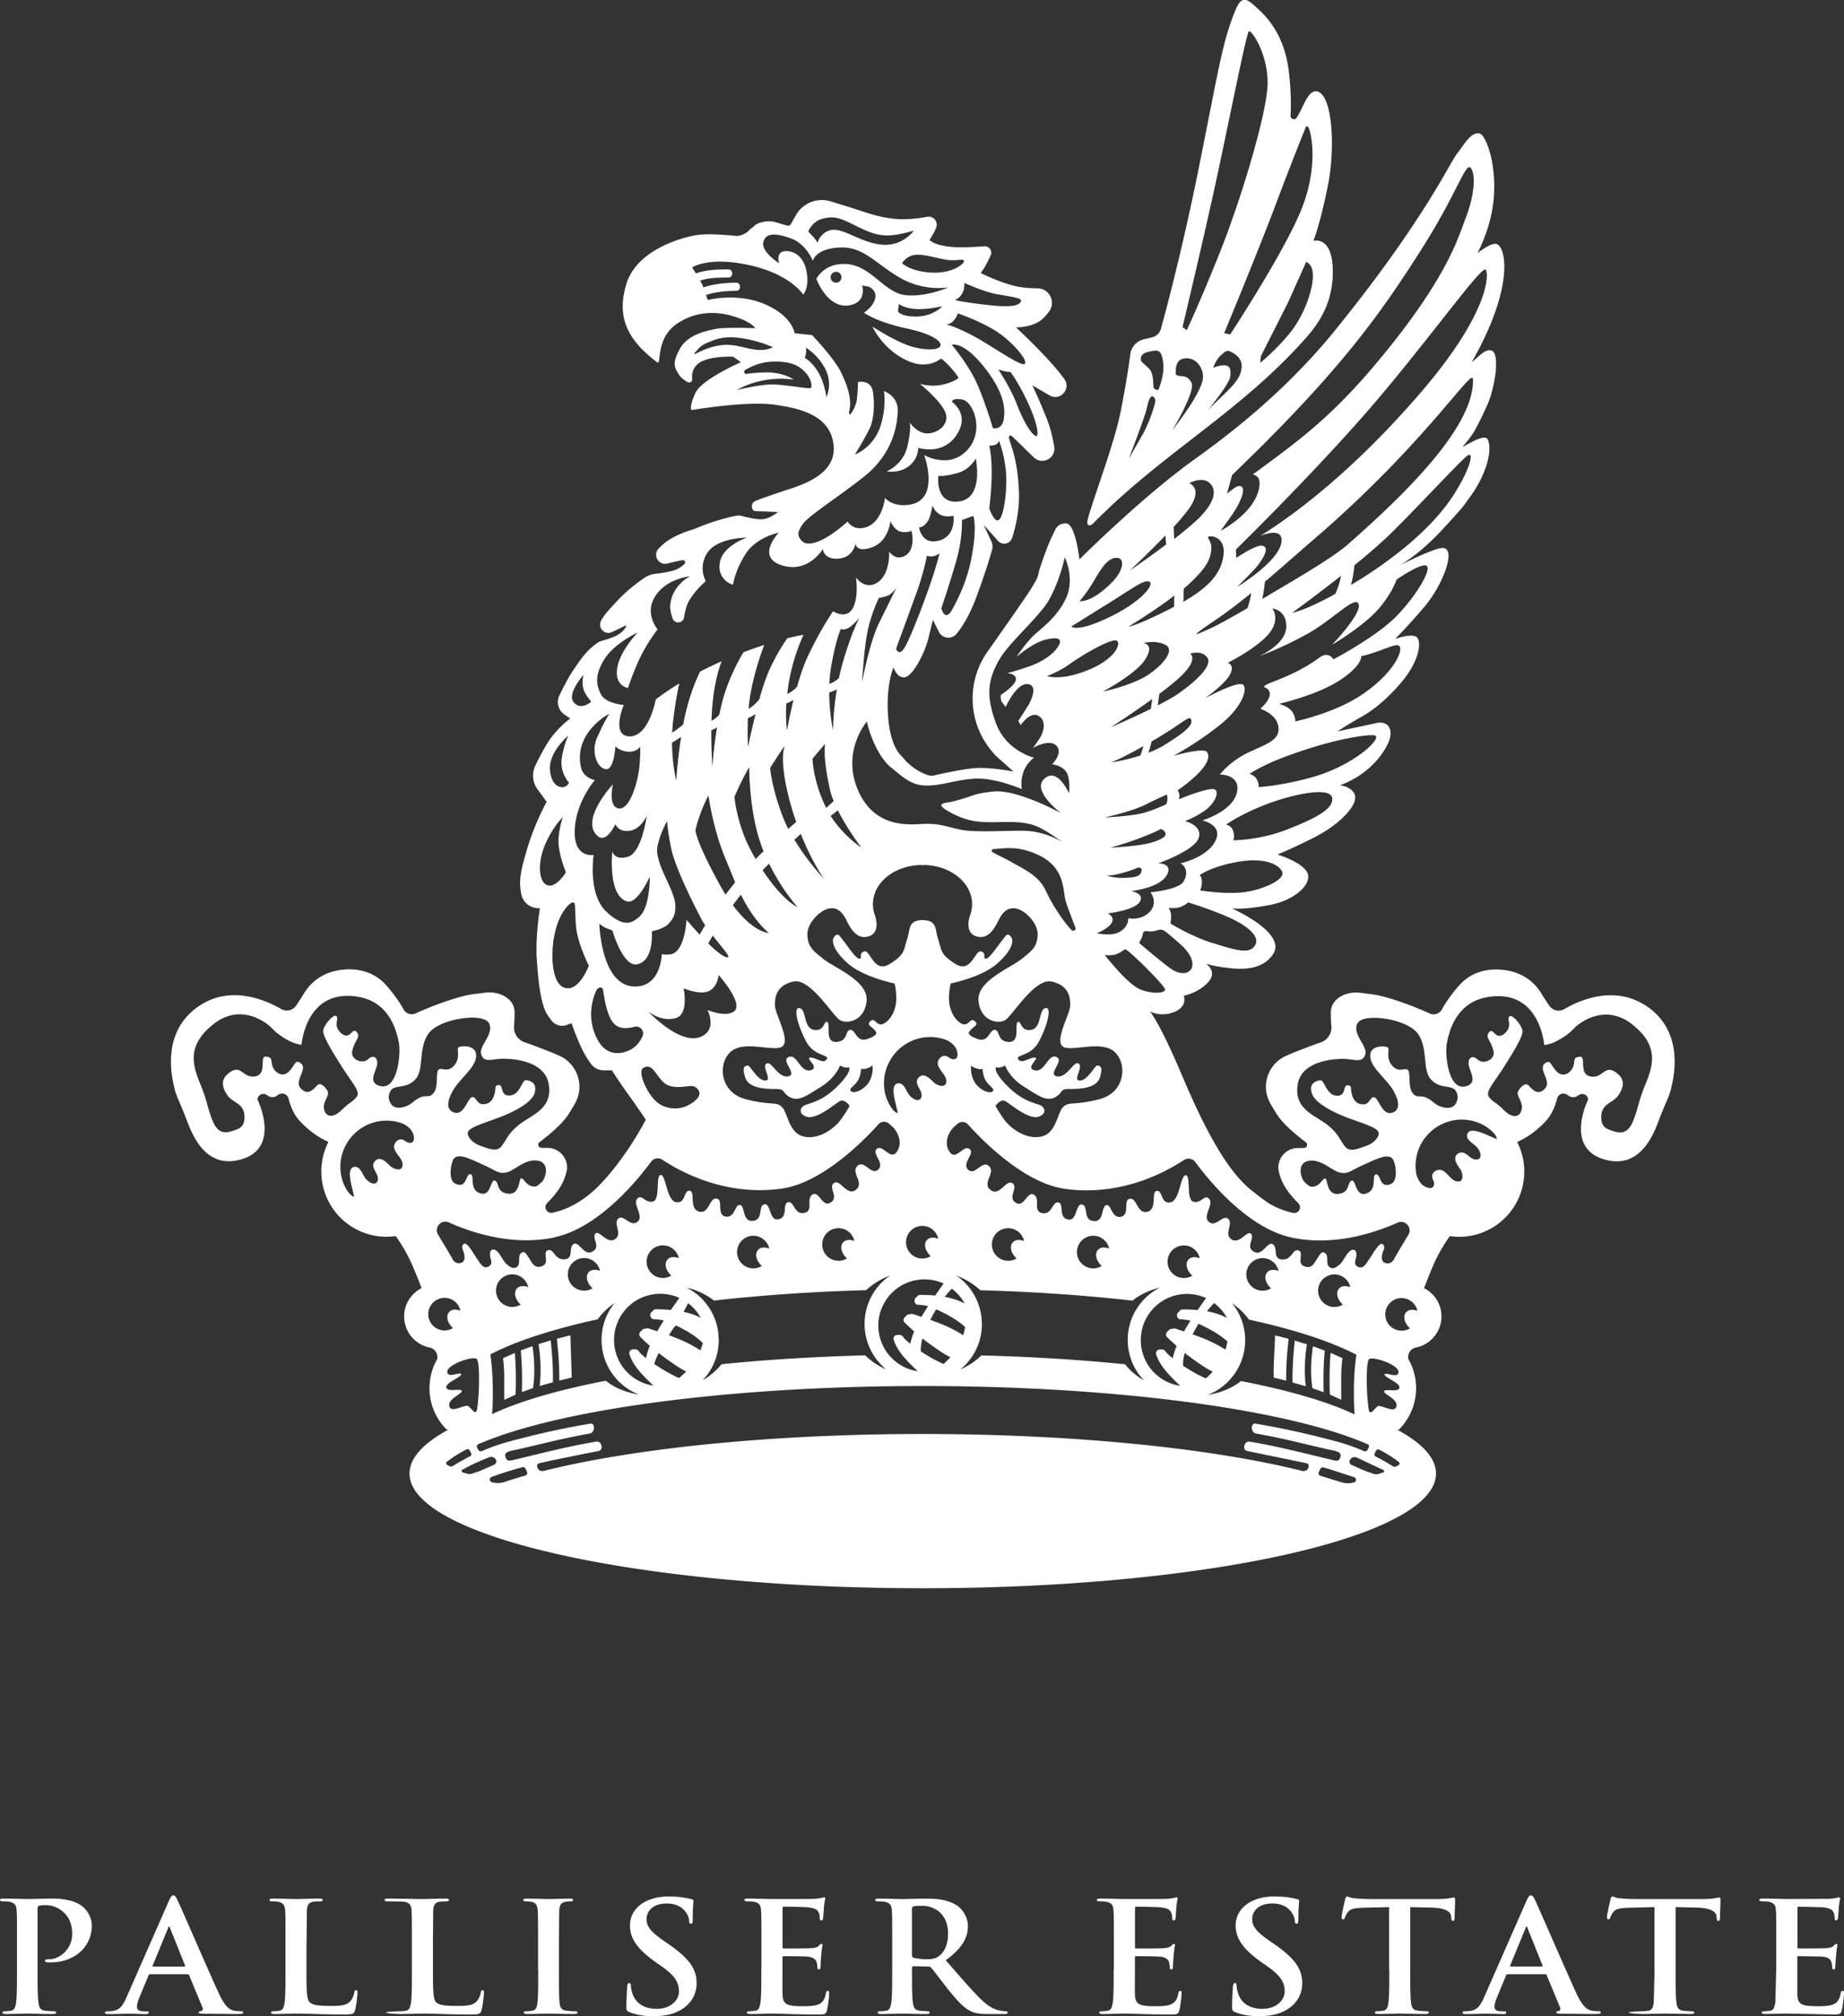 <svg xmlns="http://www.w3.org/2000/svg" viewBox="0 0 245.027 267.784" fill="#ffffff" xmlns:v="https://vecta.io/nano"><rect x="0" y="0" width="245.027" height="267.784" fill="#333333" stroke="none"/><path d="M162.662 48.527c.72 0 .96.48.8 1.524s-2.884 4.328-2.884 4.328l2.484-2.405c1.605-1.605 1.845-2.326 1.923-3.208s-.48-1.524-1.203-1.923-.8-.32-1.524.32-1.042 1.68-1.042 1.68.725-.318 1.446-.318m-6.176 1.363c.403.16 1.284-.16 1.845.96s-2.565 6.333-2.565 6.333 2.326-3.044 3.13-4.568 1.202-2.326.8-3.45-1.363-1.763-2.484-1.524-.963 1.766-.963 1.766-.16.323.238.483m-4.1 4.33c-.24 1.124-2.405 6.736-2.405 6.736l2.005-3.53c.88-1.684 1.445-3.607 1.524-4.1s-.4-.72-.4-.72c-.32.16-.48.48-.724 1.603m.243-5.292c.72.642.56 2.084.642 2.484s.64.403.64.403.884-2.005.642-3.7-.642-1.684-2.005-1.363-.88 1.284-.88 1.284l.963.88m14.832-.72s2.005-1.605 3.85-3.85 2.965-5.3 3.126-7.297-.88-2.244-.88-2.244l-2.405 5.373-3.607 7.133-.083.885zm-4-3.768s7.136-10.825 9.462-16.598 1.284-10.262.963-10.825-.482.16-.482.16-1.763 4.33-3.928 10.104-6.815 16.998-6.815 16.998l.8.16zm-5.77-.563s1.68-3.53 4.407-10.344 6.336-18.6 6.336-22.53-2.166-7.054-2.487-6.815-2.166 9.623-4.168 19.003c-1.564 7.323-4.652 20.284-4.652 20.284l.564.4zm-4.58.94a1.57 1.57 0 0 0 1.141-1.103c.706-2.545 2.808-10.367 4.96-21.002 2.647-13.07 3.208-17.32 5.052-21.568.832-1.912 1.675-1.033 2.647-.16.8.72 3.686 3.13 4.328 8.42.32 2.64.32 4.643.242 5.986-.026.447.555.648.808.277.846-1.23 1.448-3.654 2.638-3.517 2.084.24 2.565 7.276 1.524 12.486s-1.926 7.378-1.926 7.378 2.463-.724 2.568 3.768c.08 3.426-1.033 6.234-3.368 8.9-8.82 10.063-19.093 15.323-28.462 24.855-.48.484-.963.32-.724-.56.843-3.1 3.546-10.043 4.4-14.433.668-3.394 1.054-5.96 1.255-7.48.126-.957.826-1.737 1.763-1.964l1.145-.28zm-84.6 140.445l-1.512.692v-3.126c0-1.202-.16-2.405-.16-2.405l1.564-.7c.16 1.842.167 3.692.1 5.54m2.34-.878l-1.5.534c.05-1.845.03-3.686-.15-5.525l1.556-.572c.283 1.833.338 3.724.082 5.563m2.633-.767l-1.754.493c.2-1.847.137-3.72-.155-5.56l1.617-.5c.202 1.844.327 3.7.292 5.557m2.503-.62l-1.658.406c.023-1.856-.114-3.712-.32-5.56l1.8-.455.178 5.6m100.844-3.268l1.564.7s-.158 1.202-.158 2.405v3.126l-1.515-.692c-.058-1.847-.052-3.697.1-5.54"/><path d="M174.476 178.816l1.556.572c-.178 1.84-.198 3.68-.15 5.525l-1.5-.534c-.257-1.838-.2-3.73.082-5.563m-2.42-.76l1.617.5c-.292 1.836-.365 3.712-.155 5.56l-1.754-.493c-.035-1.856.1-3.712.292-5.557m-2.616-.7l1.8.452c-.207 1.847-.344 3.704-.32 5.563l-1.658-.406c-.056-1.873.13-3.738.178-5.6m49.232-33.417c-1.02 2.525-.84 2.764-1.56 4.7s-1.7 1.973-2.948 1.503c-.482-.18-1.383-.35-1.383-1.745 0-1.923 1.564-1.862 2.285-2.945s.943-2.113-.3-3.006c-1.503-1.083-1.678.584-3.126.54-2.046-.06-.735-2.7-1.684-2.647-1.083.06-.543.724-1.02 1.564s-1.375 1.05-1.985.482c-.843-.782-.85-1.65-1.506-1.264-1.322.782.905 2.405-.178 3.488-.963.963-1.655.032-2.166-.482-.3-.3-.84-.058-1.322.724s1.083 1.684.18 3.065c0 0-.662.963-2.166-.54-1.024-1.024-1.626-1.14-1.985-1.804s.674-1.713 2.104-3.97c1.564-2.466 2.285-3.788 2.405-4.5s-1.214-2.277-1.623-2.166c-.662.18.452 1.23-.72 2.285-1.203 1.083-1.503-.782-2.046-.18-.686.762.18.963.543 2.586.24 1.083-1.325 1.804-2.107 1.083s-1.442-.12-1.14.963c.242.876 1.083 2.163-.42 2.586-2.376.663-2.828-4.33-2.527-5.773s1.264-6.193 6.856-6.193 6.074 6.494 6.074 6.494.72-.06 1.564-.482 1.742-1.022 2.405-1.745 4.1-3.365 7.696-.54 2.83 5.4 1.804 7.938m-22.397 8.412c.744.884.595 1.84-.397 1.58-.697-.18-1.252-1.273-2.093-.765-.85.5-.184 1.468.23 2.05.406.563.607 1.944-.543 1.63-.794-.22-1.27-1.413-2.1-1.506a.89.89 0 0 0-.371.038c-.365.1-.686.423-.698.797s.28.648.266 1.022c-.032.95-1.185.482-1.567.13-.417-.385-.736-1.02-.823-1.6-.184-1.176-.01-2.405.487-3.488a6.19 6.19 0 0 1 5.291-3.564 6.17 6.17 0 0 1 3.018.636c.555.277 1.894 1.194 1.926 1.93-.963-.286-3.785-1.996-3.95-.467-.065.64.957 1.144 1.313 1.57m-8.916 21.623a.94.94 0 0 0-.733.876c-.032.58.3 1.132.747 1.547-.327.198-.7.312-1.12.312-1.194 0-2.163-.97-2.163-2.163a2.17 2.17 0 0 1 2.163-2.166c1.036 0 1.9.727 2.113 1.7-.327-.116-.674-.186-1.006-.105M183.91 184.8c0 .44 2.043 1.083 1.602 2.125-.327.77-2.125-.44-2.487-.12s-.435.435-.64.642c-.444.44-.522-.28-.522-.28s-.2-1.363-.24-3 .003-3.555.36-3.686c.762-.28 3.9.84 3.85 1.763s-1.804-.08-1.845.32 2.084 1.083 1.964 1.763-2.043.04-2.043.48m1.97 9.384c.13.105.117.312-.03.4l-.263.155c-.17.093-.376.088-.54-.018-.727-.464-1.48-.887-2.25-1.275-.158-.08-.213-.274-.123-.426l.18-.35a.29.29 0 0 1 .397-.14c1.04.536 1.92 1.088 2.627 1.654m-2.092 1.392l-.636.187a1.04 1.04 0 0 1-.639-.02l-1.048-.36-1.926-.84c-.4-.362-.16-.642-.082-.753.2-.266.543-.333.843-.2l3.523 1.65c.143.08.122.294-.035.347m-3.864 1.296l-.053.015a2.89 2.89 0 0 1-1.681-.05l-2.723-.838c-.216-.06-.32-.298-.225-.5l.2-.412a.35.35 0 0 1 .417-.198l.604.163 3.502 1.138a.36.36 0 0 1-.031.681m-6.042-2.046l-.073.175c-.134.286-.455.432-.762.356-11.946-2.994-30.228-4.906-50.46-4.912-20.23.006-38.43 1.918-50.372 4.912-.306.076-.63-.07-.762-.356a1.3 1.3 0 0 1-.073-.175.38.38 0 0 1 .271-.496c2.294-.53 5.592-1.17 7.9-1.63.683-.137.382-1.35-.304-1.243-3.266.522-7.477 1.582-10.72 2.367-.876.2-1.165.32-1.363-.32-.24-.762.72-.803 1.763-1.042 4.247-.98 5.452-1.343 9.462-2.087.677-.123.727-1.418.038-1.302-3.888.663-6.733 1.302-10.822 2.384-1.138.304-2.457.776-3.578 1.258a.37.37 0 0 1-.45-.13 2.43 2.43 0 0 1-.201-.368.31.31 0 0 1 .158-.406c10.416-4.562 32.96-7.72 58.953-7.737h.198c25.996.018 48.624 3.175 59.037 7.737.158.067.228.25.158.406a2.61 2.61 0 0 1-.198.368.37.37 0 0 1-.452.131c-1.118-.482-2.437-.954-3.575-1.258-4.1-1.083-6.935-1.722-10.825-2.384-.686-.117-.636 1.18.04 1.302 4.007.744 5.216 1.106 9.462 2.087 1.042.24 2 .28 1.763 1.042-.2.642-.487.53-1.363.32-3.243-.785-7.457-1.845-10.72-2.367-.686-.108-.987 1.106-.304 1.243l7.898 1.63a.38.38 0 0 1 .273.496M69.8 195.985c-.957.27-1.865.552-2.723.838a2.9 2.9 0 0 1-1.681.05c-.018-.006-.035-.01-.053-.015a.36.36 0 0 1-.032-.68c1.147-.435 2.323-.806 3.502-1.138l.604-.163c.17-.047.347.038.417.198.058.137.123.274.187.412.097.2-.008.437-.22.498m-7.045-.257a1.04 1.04 0 0 1-.64.02c-.23-.067-.4-.108-.636-.187-.158-.053-.178-.266-.035-.347 1.14-.665 2.274-1.135 3.52-1.65.3-.123.657-.055.843.2.08.1.32.4-.082.753a97.82 97.82 0 0 1-1.923.841c-.295.126-.7.237-1.048.36m-3.08-1.004a12.02 12.02 0 0 1-.263-.155c-.146-.088-.16-.295-.026-.4.706-.566 1.585-1.118 2.627-1.655a.29.29 0 0 1 .397.14 3.86 3.86 0 0 0 .181.35c.1.152.035.347-.123.426a24.93 24.93 0 0 0-2.253 1.275.52.52 0 0 1-.54.019m-.364-10.42c-.12-.68 2.005-1.363 1.967-1.763s-1.807.6-1.845-.32 3.085-2.043 3.847-1.763c.36.13.403 2.043.362 3.686s-.24 3-.24 3-.082.72-.522.28c-.207-.207-.28-.32-.642-.642s-2.16.9-2.484.12c-.444-1.042 1.602-1.684 1.602-2.125s-1.924.202-2.046-.48m-.24-7.577c-1.197 0-2.166-.97-2.166-2.163a2.17 2.17 0 0 1 2.166-2.166c1.036 0 1.9.727 2.113 1.7-.327-.117-.674-.187-1.007-.105a.94.94 0 0 0-.733.876c-.035.58.3 1.132.747 1.547-.326.198-.708.312-1.12.312m-3.187-30.966c-.84.36-.963.72-1.684 1.083s-1.804.48-2.224-.18c-.376-.592-.42-1.083-.12-1.684.5-1 1.923-.242 3.245-1.503s.423-4.1 1.804-6.135 7.276-2.886 8.058-1.442-1.383 3.006-1.02 4.147 1.383.663 2.525.6 5.834.06 6.435 3.3-2.104 4.1-3.73 5.3-1.862 2.163-2.525 3.006-1.742.3-2.825-.06-1.865-1.322-1.623-1.862 1.56-.963 3.727-1.745 4.7-2.043 5.1-3.368-.482-1.623-1.083-1.742-.782 1.923-2.163 2.043-.843-1.442-1.503-1.383-.304.362-.604 1.325-.902 1.26-1.623 1.202-.84-1.144-1.383-.902-1.022 2.344-2.224 2.043-1.083-1.56-.18-3.067 2.948-2.945 3.006-4.448-1.862-1.383-2.285-1.202.3 1.322-.6 2.405-1.68.24-2.104.6 0 2.166-.6 3.006-.96.3-1.803.662m-1.54 6.03c-.374-.053-.592-.385-.963-.438s-.733.207-.905.55a.89.89 0 0 0-.099.359c-.05.823 1.042 1.5 1.12 2.32.1 1.185-1.2.747-1.7.25-.5-.508-1.328-1.328-1.976-.584s.333 1.477.4 2.195c.082 1.02-.884 1.004-1.626.12-.356-.426-.677-1.52-1.32-1.564-1.532-.102-.34 2.974-.225 3.972-.718-.16-1.4-1.64-1.564-2.233a6.12 6.12 0 0 1-.105-3.082c.496-2.218 2.23-4.013 4.425-4.594 1.153-.304 2.393-.263 3.52.12.55.187 1.115.6 1.424 1.1.28.434.543 1.654-.4 1.52m-11.026-3.868c-.902-1.38.663-2.285.18-3.065s-1.02-1.024-1.322-.724c-.514.514-1.202 1.445-2.166.482-1.086-1.083 1.14-2.706-.18-3.488-.654-.385-.662.482-1.503 1.264-.613.57-1.503.362-1.985-.482s.06-1.503-1.022-1.564c-.95-.053.36 2.586-1.684 2.647-1.448.044-1.623-1.623-3.126-.54-1.243.893-1.024 1.923-.304 3.006s2.285 1.02 2.285 2.945c0 1.395-.902 1.564-1.38 1.745-1.26.47-2.227.42-2.948-1.503s-.54-2.166-1.564-4.7-1.804-5.113 1.804-7.94 7.037-.18 7.7.54 1.56 1.325 2.405 1.745 1.56.482 1.56.482.482-6.494 6.074-6.494 6.555 4.75 6.856 6.193-.152 6.436-2.525 5.773c-1.503-.423-.665-1.7-.42-2.586.3-1.083-.362-1.684-1.144-.963s-2.344 0-2.104-1.083c.362-1.623 1.226-1.824.54-2.586-.54-.6-.84 1.264-2.043.18-1.173-1.057-.06-2.104-.72-2.285-.412-.1-1.745 1.445-1.626 2.166s.843 2.043 2.408 4.5c1.43 2.256 2.463 3.307 2.104 3.97s-.96.78-1.985 1.804c-1.502 1.505-2.164.54-2.164.54m28.622 9.142c-.6.543-.72.663-1.383.482s-1.02-1.083-1.322-1.022-.12 2.285-1.804 2.043c-1.506-.216-1.083-1.56-1.684-1.742s-.482 2.224-1.985 1.684-.6-2.466-1.264-2.527-.4 1.964-1.982 1.264c-1.083-.482-.543-3.006-.18-3.368.72-.724 2.344.18 3.97.902s1.923 1.202 3.006.963 2.405-1.804 4.1-1.564 1.143 2.345.54 2.885m1.804 7.276c5.863-1.273 11.024-7.656 12.766-10.02.347-.473 1.007-.587 1.494-.26 2.2 1.47 8.312 4.94 15.927 3.826 5.458-.8 11.05-6.596 12.795-8.543a.98.98 0 0 1 1.34-.114c.178.143.374.315.578.517.72.724 1.322 2.166.482 3.3s-1.804-1.042-2.606-.44 1.103 1.906.16 2.764c-.922.843-1.845-1.363-2.767-.48s1.004 2.244-.198 3.167-2.06-1.488-2.927-.884c-.803.563.765 1.915-.482 2.606-1.083.6-1.483-1.643-2.364-1.083s.16 2.087-1.004 2.408c-1.453.4-1.4-1.725-2.323-1.363-.663.257.12 2.084-1.284 2.244-1.12.128-.922-2.084-1.722-2.005-.972.096-.076 2.116-1.646 2.204-1.4.082-.92-2.075-1.684-2.125-.64-.038-.68 1.885-1.964 1.524-1.138-.32-.158-2.244-1.12-2.364s-.963 2.084-2.326 1.725-.44-2.688-1.243-2.767-.52 1.763-1.804 1.523-1.322-3.648-2.043-3.607 0 3.286-1.042 3.526-1.486-1.083-2.087-.36c-.62.744.963 2.285.04 3.047s-1.883-1.083-2.565-.403.642 2.046-.44 2.726-2.125-1.363-2.606-.72.873 1.78-.482 2.405c-1.042.482-1.722-1.523-2.405-1.042s.04 1.885-1.12 2.005c-1.442.15-1.445-1.445-2.247-1.202-.473.143-.318.6-.318.922s.24 1-.642 1.243-1.165-.482-1.564-1.083-.6-1.083-1.083-.683 0 1.404-.52 1.804-1.004-.038-1.363-.32c-.572-.444-1.083-2.002-1.804-1.964-.508.03-.444.6-.403.963s.44 1-.28 1.322-1.124-.6-1.483-1.083-1.284-2.244-1.725-1.964-.12.88-.12.88.6 1.404-.28 1.646-1.202-.642-1.202-.642-.44-.803-1.202-2.046a59.25 59.25 0 0 1-.645-1.077c-.557-.95.43-2.058 1.44-1.6 3.316 1.472 8.67 3.15 14.115 1.97m11.707-22.488c1.445-.884 1.845 1.763 3.368 2.323s2.965-.24 3.607.242c1.27.95-.16 2.002-1.202 2.484s-2.965.56-4.25-.803-2.22-3.82-1.523-4.246m-1.442-2.57c-.808.508-3.275 1.544-4.73-1.4-1.684-3.4 0-6.415 0-6.415.36-.482.788-.382.852.1.196 1.468.595 3.424 1.392 4.34.706.808 1.833.735 2.755.48.738-.207 1.4.54 1.083 1.243-.265.604-.686 1.226-1.35 1.643M76.4 109.78c.324-3.514 2.644-6.173 2.644-6.173s-1.524-.242-1.842-1.684c-1.036-4.652 3.768-7.136 3.768-7.136s-.563.803-1.605 3.126c-.896 2 0 4.1 1.124 4.25s1.28-3.047 1.28-3.047.563.642 1.684.724 1.605-.642 1.605-.642.08.56-.082 2.484-1.202 5.855-2.726 5.694-.803-3.208-.803-3.208-4.5 4.8-2.002 6.897c1.165.978 2.323-1.605 2.323-1.605s.403 1.124 1.926.88 2.244-2.002 2.244-2.002-.642 4.9-2.487 5.452-2.084-.724-2.084-.724-.642 5.855 1.923 6.654c1.413.444 3.047-3.286 3.047-3.286s.082 4.25-1.524 5.452c-.73.55-1.763 1.523-4.25-.803s-1.684-7.536-1.684-7.536-2.882.562-2.48-3.767m-1.404 21.408c-1.722-.6-1.84-4.43-1.322-7.016.6-3.006 2.093-4.378 2.484-4.3.362.082.2.482.362 2.927s1.725 5.452 1.725 5.452-1.32 3.6-3.25 2.927m-2.244-13.592c-1.162-.4-1.363-2.884-.362-5.3s2.405-3.768 2.405-3.768-.72 2.046-.56 3.73.963 3.607.963 3.607-1.284 2.125-2.446 1.722m2.767-19.88s-.642 1.322-.884 3.126.963 3.126.963 3.126-.12.403-.6.563-1.763-.04-1.923-2.326 2.445-4.5 2.445-4.5m2.043-8.058s-.28.762-.08 1.722c.172.826 1.083 1.845 1.083 1.845s-1.363 1.243-2.326.082 1.322-3.65 1.322-3.65m2.767-2.084c1.28-2.087 4.4-3.53 4.4-3.53s-2.405 2.484-2.726 4.8 1.442 2.565 1.442 2.565.563-1.763 1.524-3.847 2.405-3.928 2.405-3.928-1.486-1.815-.64-3.77c1.28-2.965 4.97-3.286 4.97-3.286s-2.405 1.124-2.647 3.85c-.04.48.102 1.106.32 1.737.27.776 1.383.68 1.515-.128s.333-1.623.65-2.17c.88-1.524 2.244-2.644 2.244-2.644s-1.042-1.766.16-3.7c1.313-2.1 5.3-2.084 5.3-2.084s-3.368 1.12-3.607 3.447a2.47 2.47 0 0 0 1.763 2.808s.242-1.845 1.684-4.1 4.4-2.808 4.4-2.808-3.126 3.208.4 4.33 5.452-2.166 5.452-2.166.082 1.442 2.087 1.28 2.244-2.002 2.244-2.002.08 1.28 2.244.48 2.405-3.447 2.405-3.447.482 1.124 1.284 1.363 1.524-.08 1.524-.08.72 2.805-1.202 3.447c-1.132.376-1.766-.72-1.766-.72s.16 2.965-1.524 4.1-2.886-.642-2.886-.642.403 2.726-.48 4.168-2.568.32-2.568.32-1.68 2.408-3.365 6.015c-.546 1.165-1.022 2.598-1.418 4.007-.35.406-.806.72-1.305.975.04-.385.093-.8.158-1.214.56-3.7 2.002-6.654 2.002-6.654s-.8.123-2.17.467c-.8 1.17-2.028 3.16-2.878 5.467a34.18 34.18 0 0 0-.823 2.635c-.403.496-.887.943-1.427 1.246.04-.464.096-.934.163-1.398.444-2.92 1.375-5.648 1.915-7.072a56.44 56.44 0 0 0-2.761.972c-.8 1.34-2.195 3.955-2.92 6.98a46.83 46.83 0 0 0-.289 1.31c-.3.327-.657.616-1.033.82a35 35 0 0 1 .12-2.131c.254-2.85.832-4.76 1.22-5.78a54.38 54.38 0 0 0-2.866 1.381c-.595 1.217-1.57 3.546-2.2 6.806l-.038.2c-.42.365-.864.706-1.328 1.013l-.134.1c.023-.55.067-1.118.137-1.696.3-2.425.6-3.998.817-4.865-2.07 1.255-3.143 2.14-3.143 2.14s-.88 4.892-3.447 4.892-.803-4.17-.803-4.17-2.405-.16-3.047-1.442-.804-2.565.48-4.65m31.5-50.714a.721.721 0 1 1-.721-.721.72.72 0 0 1 .72.72m13.4 3.85s-1.165 1.322-3.368 1.363-2.525-.683-2.525-.683l.12-1s.56.56 2.166.68 3.607-.36 3.607-.36m-18.52 28.903c.72-1.042 4.97-3.768 8.1-6.255 3.745-2.977 4.407-6.573 4.5-8.66s-1.845-2.726-1.845-2.726.4 2.087-.482 4.73c-.946 2.84-3.365 3.7-3.365 3.7s1.68-2.726 2.084-3.768.56-2.726.32-4.492-2.005-1.363-2.005-1.363 0 1.284-.16 2.405-1.284 2.808-.963 1.284-.32-3.368-1.202-5.13-3.768-4.8-3.768-4.8l-2.326-.242s-.24-2.244-3.928-3.847-7.618-.563-7.618-.563-.088-.3-.22-.68c1.284-.4 2.635-.534 4-.543.695-.003.698-1.086 0-1.083-1.488.01-2.95.175-4.35.62l-.06-.158a6.86 6.86 0 0 0-.368-.735c1.185-.4 2.528-.403 3.733-.406.698 0 .7-1.083 0-1.083-1.4.003-2.948.038-4.3.534-.28-.452-.5-.794-.5-.794s2.154-1.5 7.54-.32c5.53 1.202 7.215 3.928 7.215 3.928s.803-.803.482-2.886-1.605-2.965-2.886-2.886-.803 1.605-.803 1.605-2.405-1.523-2.084-2.808 1.684-1.202 3.686-.482 2.886 2.968 2.886 2.968.32-1.605 3.53-1.766 4.73 2.087 8.017 4 6.494 1.28 6.494 1.28-3.044 1.363-5.77 1.042-4.47-3.788-7.597-4.106-4.2 1.944-4.2 1.944 1.424 3.95 4.3 3.526c2.466-.36 1.783-2.644 1.783-2.644l.88.16s.937.403.88 1.28c-.08 1.284-1.52 2.166-1.52 2.166s1.52 1.202 5.6 2.084c3.126.674 4.492 1.524 4.57 2.166s-1.442.88-3.607.32-5.452-2.726-5.452-2.726 1.524 3.368 5.13 4.73c2.425.914 4-.482 4-.482s.482.32 1.28 1.202 1.042 1.363 1.042 1.363-.4.482-2.002.88-3.13-.08-3.13-.08 2.565 2.084 3.3 3.607-.563 2.805-2.087 2.965-2.565-1.442-2.565-1.442.242.803-.32 3.208-2.726 3.286-2.726 3.286 1.684.32 2.968-.72 1.202-2.405 1.202-2.405 3.607 1.202 5.37-2.166c1.3-2.478-.88-3.928-.88-3.928s-.08-.56 1.363-.32 3.047 4.168.642 6.736-5.7.64-5.7.64 2.163 5.855-1.845 6.576c-2.32.417-3.368-.88-3.368-.88s-.32 3.286-2.647 3.928c-1.614.444-2.323-.803-2.323-.803s-.963.963-2.487 1.923-2.965 1.363-3.607.642-.56-1.198.16-2.24m3.126-16.838s-.24-1.923-1.12-3.368-1.766-1.845-1.766-1.845.082-.08.16-.56 0-.803 0-.803 1.573.9 2.565 2.808c1.042 2.005.16 3.768.16 3.768m-2.163-1.202c-.403.082-3.047-.4-4.73-.482s-4.97.72-4.97.72 1.3-.855 3.607-1.28c2.166-.4 3.928-.082 3.928-.082s-1.445-1.042-3.85-.96c-1.027.035-1.84.1-2.425.2-.304.04-.447-.362-.187-.52.814-.496 2.084-1.068 3.654-1.115 2.808-.08 3.756.768 4.492 1.605.56.64.882 1.844.482 1.923m-11.95-5.692c-1.424.184-2.706.838-3.3 1.138-.088.044-.166-.067-.096-.137.4-.376.67-.922 1.634-1.322 1.127-.47 2.166-.963 4.5-.642a17 17 0 0 1 4.249 1.202s-.72.56-2.405.32-2.725-.802-4.57-.56m13.67-16.837c1.483-.362 2.244-.082 4.17.88s2.965 1.363 4.4 1.363 3.488-.642 3.488-.642-1.4 1.988-3.97 1.885c-3.006-.123-5.452-2.405-7.177-1.926-1.334.374-1.643 1.643-1.643 1.643s-.362-.56-.683-.88-.56-.6-.56-.6.48-1.363 1.963-1.722m16.557 5.5c1.202.16 2.166-.24 2.166.16s-1.483 1.497-3.7 1.524c-3.167.04-4.53-1.24-4.53-1.24s.56-1.004 1.763-1.124 3.088.52 4.3.68m6.655 4.57c1.845.32 3.088.482 3.088.803 0 .4-.44 1-3.73.68s-5.05-.72-5.05-.72.584-.248.922-.8c.44-.724.318-1.486.318-1.486s2.606 1.203 4.45 1.524m3.528 9.26c-.642.242-4.65-2.644-6.975-3.847s-3.447-1.445-3.447-1.445.48.082.96-.4.642-1.042.642-1.042 3.53 1.202 5.612 2.726 3.85 3.77 3.208 4.008m1.363 9.462c-.72-.563-1.605-2.166-2.405-4.25s-2.405-4.492-2.405-4.492a9.14 9.14 0 0 0 .88.242 4.14 4.14 0 0 0 .721.079s1.124 1.445 2.405 4.25 1.524 4.732.803 4.17m-4.652 11.143c-.64.72-1.36-1.442-1.36-1.442s.318-2.487.318-4.8-.318-3.53-.318-3.53.318 0 .72-.082.56-.56.56-.56.56 1.202.88 3.607-.16 6.096-.802 6.816m-2.965-17.958c-1.124-2.565-3.368-5.213-3.368-5.213s1.445-.56 4.17 2.808 2.965 5.53 2.726 7.054-1.445 1.202-1.445 1.202-.96-3.285-2.084-5.85M127.49 66.59c-3.286.482-2.805-3.368-2.805-3.368s.88.082 2.565-.4 2.405-1.923 2.405-1.923 1.124 5.2-2.165 5.7m1.605 7.457c-.642 3.368-1.935 5.74-2.565 6.894-.963 1.766-1.445-.16-1.445-.16s.963-2.805 1.926-6.1.8-5.612.8-5.612l1.524-.563c-.001-.002.545 1.408-.24 5.532m-4.33-2.245c-2.323.642-2.644-1.766-2.644-1.766s.482.082 1.042-.64.72-2.247.72-2.247.32.803 1.042 1.202 1.766.16 1.766.16.4 2.647-1.927 3.3m-.96 5.2c-.72 2.166-2.405 6.657-3.368 8.58s-1.363.56-1.363.56l2.405-6.576c1.284-3.365 1.684-5.77 1.684-5.77s.32.158.803.08.88-.4.88-.4-.32 1.363-1.042 3.526m-7.004 5.76c-1.28 2.565-2.244 7.857-2.244 7.857s.242-4.728.803-7.133 1.442-4.092 1.442-4.092.32 0 1.042-.24 1.284-1.12 1.284-1.12L116.8 82.76m1.606 19.163c2.323 2.005 3.208 2.484 5.2 2.405s4.652-1.124 7.136-.88 5.052 1.363 5.052 1.363-.24-.88.16-2.166 1.442-2.005 1.442-2.005-3.686-.88-5.05-4.568-1.124-5.855.56-8.66c1.26-2.1 5.25-5.598 6.415-7.618 1.524-2.647 2.163-5.773 2.163-5.773s1.445 2.886.082 5.612-3.53 4-4.57 5.13-1.923 2.487-1.923 2.487 2.163-1.926 4.007-2.326c1.255-.27 2.166-.24 1.605.803s-2.005 2.084-3.768 2.726c-1.885.683-3.13.96-3.13.96s1.202 0 1.202.803-2.005 2.084-2.005 2.084-.08.642.16.963l.482.642s1.363-3.047 2.808-3.047.8 1.845.16 2.886-1.284 2.005-1.284 2.005l.32.56s1.284-1.923 2.405-1.202.56 2.244.16 2.886-.963 1.363-.963 1.363 2.166-1.284 3.13-.32-.563 2.487-.563 2.487 1.205.08 1.845.96.403 2.886.403 2.886-1.372-3.14-2.968-2.166c-2.484 1.523 1.926 4.813 1.926 4.813s-5.785-3.196-8.98-2.886c-2.487.24-2.892.62-4.1.96-1.124.32-1.433.417-1.953.487-1.176.155-1.094.476-.23 1.013 1 .625 2.548 1.383 4.35 1.547 2.644.242 5.2-.32 7.536.563 1.378.522 3.53 2.163 3.53 2.163s-2.247-1.523-5.294-1.523-6.412.242-8.338-.16-2.73-.9-5.37-.72c-2.487.16-6.155-.055-8.1-4.4-2.323-5.2 1.124-9.22 1.124-9.22s.876 4.1 3.203 6.095M148.43 85.13c.57.47-.403 2.685-4.6 4.156-3.135 1.097-4.7.517-4.7.517s1.666-.622 3.094-1.658 5.598-3.538 6.228-3.015m-1.815-4.585c3.917-2.408 5.464-3.704 6.14-3.248.616.4-1.383 3.064-6.762 5.3-3.064 1.28-3.666.625-3.666.625l4.287-2.686m-1.185-3.532c1.094-1.894 1.932-3.012 3.062-2.9.954.105.756 1.678-.67 3.152-2.822 2.916-4.398 2.58-4.398 2.58s.9-.946 2.007-2.843m9.406-5.875l.093 1.2c-2.332 1.772-4.807 3.447-4.807 3.447s2.435-2.274 4.714-4.647m2.948-3.318c2.23-2.9.225-3.62.225-3.62s1.964-1.124 2.96.263c.698.975.207 2.662-2.116 4.787-.627.572-1.868 1.602-2.846 2.367-.038-.467-.04-1.135-.082-1.605a26.77 26.77 0 0 0 1.86-2.193m4.758 6.02c-.295 2.058-1.532 3.955-5.332 6.114.08-.642-.02-1.045.08-1.766.196-.166.762-.665.922-.82 2.005-1.923 2.647-3.047 2.726-4.5.058-1.068-.803-1.524-.24-1.605s2.162.32 1.844 2.566m2.162-9.252c-.146-.02-.36.06-.604.193l-1.08.803.674-2.446 3-2.927c12.398-12.238 17.278-19.4 22.138-27.026s5.907-11.747 6.593-10.825c.76 1.016.306 4.08-.648 6.52s-2.355 8.064-12.083 19.595c-5.942 7.045-10.122 10.087-16.25 14.58.543.1.943.452.9 1.3-.222 3.63-5.172 6.176-5.172 6.176s1.748-2.367 2.166-3.14c.427-.786 1.367-2.683.377-2.814m32.677-28.72c.482.625.406 5.837-8.674 16.365-9.18 10.644-17.024 16.34-21.23 18.956 1.2-.438 2.884-.803 2.78.727-.18 2.644-5.896 6.074-5.896 6.074s2.236-2.177 2.767-2.886c.543-.72 1.745-2.466.482-2.586-.84-.082-3.368 1.623-3.368 1.623l-.055-1.106s11.307-11.044 19-20.144c7.323-8.662 13.708-17.648 14.193-17.023m-1.687 14.458c.24 5.893-7.696 14.193-16.598 22-2.437 2.14-8.738 5.65-11.397 7.28a21.48 21.48 0 0 0 .347-2.306c1.88-1.56 4.036-3.502 6.4-5.534C189.2 59.1 195.63 48.8 195.695 50.33m-.642 10.143c.803-.48.365 1.73-1.923 5.3-2.887 4.492-8.248 8.686-13.236 11.698l-.388.23c.225-.817.37-1.658.455-2.52.006-.035.006-.07.006-.102 1.772-1.436 3.48-2.9 4.708-4.095 3.983-3.903 9.6-10.043 10.378-10.504M171.72 81.377s3.105-2.25 6.474-4.897c-.16.826-.403 1.634-.76 2.402-4.235 2.338-5.715 2.495-5.715 2.495M152.2 87.55c1.258-2.017-.263-2.125-.263-2.125s1.392-.438 2.796.158.204 2.367-1.967 3.908-6.237 2.367-6.237 2.367 4.413-2.3 5.67-4.308m3.794-6.946c-4.985 2.574-6.04 2.618-6.04 2.618s3.42-2.05 6.132-4.147c-.16.65.001.88-.093 1.53m-1.27 18.352c-.64.397-1.375.735-2.122 1.022.16-.496.304-.995.417-1.497l.823-.484c3.286-1.96 4.168-2.968 4.4-2.487.388.776-.802 1.765-3.528 3.446m-7.104-2.373s2.808-1.798 5.5-3.74l-.187 1.308c-2.595 1.284-5.303 2.43-5.303 2.43m4.325 2.516l-.222.698-.184.552c-2.066.66-3.952.934-3.952.934s1.2-.403 4.358-2.184m-.187 8.92c-1.605.4-4.97.56-4.97.56s3.607-.803 5.37-1.684 2.887-1.363 2.887-1.363.08.16.08.56-.158.724-.158.724-1.605.8-3.208 1.203m-.08 7.697c-.16.56-.482.803-2.084.88s-2.565-.32-2.565-.32.642.082 2.084-.32 2.084-.72 2.084-.72.64-.08.48.482m-4.168-3.13s1.602-.4 3.768-1.202 2.965-1.28 2.965-1.28.563.16.642.642-1.124 1.042-2.726 1.363-4.65.478-4.65.478m11.464-28.38c.4-.482 2.487-1.766 4.33-3.13.677-.5 1.702-1.296 2.97-2.317a14.94 14.94 0 0 1-.505 2.011c-2.504 1.465-4.3 2.393-4.3 2.393s-2.67 1.263-2.486 1.042m-.832 2.606s1.503-.502 2.256.5-1.255 3.006-3.76 4.76c-.697.5-1.707 1.057-2.802 1.62l.204-1.53c.986-.735 1.903-1.462 2.598-2.093 2.755-2.507 1.503-3.257 1.503-3.257m31.38-11.666c.8.318-1.205 3.847-3.93 6.654s-8.417 5.773-8.417 5.773-.622-1.147-1.845-.242c-4.007 2.968-8.18 3.55-7.215 4 1.684.8-.642 2.805-.642 2.805s2.244.72 2.405 2.487-1.763 2.244-4.1 3.368-3.7 2.886-3.7 2.886 2.568-.082 2.326 2.084c-.3 2.714-4.65 4.007-4.65 4.007s2.618.552 1.845 2.487c-.963 2.405-4.73 3.208-4.73 3.208s1.363.724.4 2.405c-.642 1.124-4.4 1.442-4.4 1.442s1.188 1.515-.32 2.808c-1.12.963-2.644.642-2.644.642s.128 1.127-1.203 1.845c-1.042.56-2.968.158-2.968.158s1.605-.64 2.005-1.442-.56-1.202-.56-1.202 3.53-.4 4.25-1.524-1.124-1.445-1.124-1.445 3.928-.4 4.8-2.244c.7-1.465-1.203-1.442-1.203-1.442s4.813-1.684 5.373-3.368-1.845-2.244-1.845-2.244 1.284-.403 2.726-1.445 2.084-2.887.88-2.805c-1.415.093-4.4 1.363-4.4 1.363s.082-.32.082-.56-.242-.642-.242-.642 4.973-3.3 3.93-5.052c-.42-.7-4.492.482-4.492.482s3.152-1.672 6.173-4.1c3.208-2.565 3.7-4.97 3.047-5.373-.773-.484-5.05 1.845-5.05 1.845s2.726-1.923 3.368-3.208-.32-1.523-.32-1.523 3.847-1.923 5.452-3.847.48-3.368.48-3.368 1.926.16 1.845 2.487-3.607 3.847-3.607 3.847 2.965-1.042 6.415-2.965 6.412-5.213 6.815-3.928-3.53 5.37-3.53 5.37 3.447-2.002 5.612-4.168 2.965-4.492 2.965-4.492 3.13-2.166 3.932-1.845m-3.6 10.662c.607.455-.56 3.53-4.97 6.494-3.657 2.463-8.82 3.53-8.82 3.53s0-.72-.48-1.363-1.684-.963-1.684-.963 5.2-1.202 8.178-3.205 2.726-3.13 2.726-3.13.788-.117 2.644-.803c1.523-.56 2.084-.8 2.405-.56m-3.365 11.867c1.47.123-2.408 3.85-7.778 5.452-4.1 1.226-7.536 1.442-7.536 1.442s.08-.48-.242-1.042-.96-.72-.96-.72 1.6-1.103 4.65-2.244c6.654-2.487 10.903-2.97 11.867-2.887m-11.707 12.588c-3.53 1.363-6.975 1.363-6.975 1.363s.24-.4 0-1.202-.963-.88-.963-.88 2.487-1.766 6.576-3.13c2.8-.928 7.297-1.923 7.536-.4s-2.645 2.886-6.174 4.25m-.48 5.53c.482 1.045-2.565 2.408-5.052 2.726s-5.852-.24-5.852-.24.24-.32.24-1.124-.32-.88-.32-.88 1.445-1.12 4.973-1.763 5.53.24 6.013 1.28m-3.768 10.022c-.88.963-2.886.242-5.534-.56s-5.53-2.565-5.53-2.565.08-.482.08-1.042-.32-1.042-.32-1.042.963.08 1.445-.082c.765-.254 1.124-.642 1.124-.642s1.763.482 4.728 1.684 5.227 2.92 4 4.25m-8.42 3.047c-.56.642-1.602.482-2.566-.16s-4.25-3.447-4.25-3.447.242-.4.403-.803a2.17 2.17 0 0 0 .1-.39c.023-.24.242-.406.482-.37a3.69 3.69 0 0 0 .549.041c.642 0 .963-.24 1.363-.24s.724.32 2.487 1.842 2.004 2.887 1.44 3.53m-6.655 2.566c-1.684-.642-4.728-4.57-4.728-4.57s.987.15 1.68-.16c.724-.318.884-.64 1.124-.56.5.17 5.213 4.8 5.213 5.3s-1.606.643-3.3.001m26.92 41.858c-.327.198-.7.315-1.12.315-1.194 0-2.163-.97-2.163-2.166s.97-2.163 2.163-2.163c1.036 0 1.9.727 2.113 1.696-.327-.117-.674-.184-1.007-.105-.423.102-.706.447-.733.88-.034.578.3 1.13.748 1.544m-9.54-2.163c-.327.198-.7.312-1.12.312-1.197 0-2.166-.97-2.166-2.163a2.17 2.17 0 0 1 2.166-2.166c1.036 0 1.9.727 2.113 1.696-.327-.114-.674-.184-1.007-.102-.423.1-.706.444-.733.876-.034.58.3 1.133.748 1.547m-11.467 8.58a35.2 35.2 0 0 0 1.573 1.162c.625.432 1.36.95 2.136 1.325-.277.312-.578.607-.902.887a5.21 5.21 0 0 1-.271-.114 19.25 19.25 0 0 1-2-1.08 24.38 24.38 0 0 1-.753-.473c-.035-.56.056-1.138.216-1.707m2.957-5.536a12.64 12.64 0 0 1 .946-1.089 6.17 6.17 0 0 1 1.707 1.973c-.815-.44-1.722-.715-2.653-.884m2.717 4.016c-.067.374-.158.733-.27 1.08-1.328-.867-2.843-1.5-4.36-2.03l.096-.184c.213-.412.444-.82.686-1.223 1.374.636 2.734 1.348 3.85 2.358m-4.676-8.745c-.327.198-.7.312-1.12.312-1.194 0-2.166-.97-2.166-2.163a2.17 2.17 0 0 1 2.166-2.166c1.036 0 1.9.727 2.113 1.696-.327-.114-.674-.184-1.007-.102-.423.1-.706.444-.733.876-.034.58.3 1.133.748 1.547m-12.04-1.284c-.327.198-.7.315-1.118.315-1.197 0-2.166-.97-2.166-2.166a2.17 2.17 0 0 1 2.166-2.166 2.17 2.17 0 0 1 2.113 1.699c-.33-.117-.677-.184-1-.105a.94.94 0 0 0-.73.879c-.034.578.3 1.13.745 1.544m-11.315-1.007c-.327.198-.7.315-1.12.315a2.17 2.17 0 0 1-2.166-2.166 2.17 2.17 0 0 1 2.166-2.166c1.036 0 1.9.727 2.113 1.7-.327-.117-.674-.184-1.007-.105-.423.102-.706.447-.733.876-.032.58.3 1.133.748 1.547m-4.618 8.706c0-2.676-1.348-5.035-3.403-6.436 1.246.476 2.335 1.144 3.2 1.955 7.183.198 14 .674 20.217 1.38.998-.8 2.253-1.392 3.663-1.74-2.545 1.28-4.293 3.914-4.293 6.958 0 2.093.826 3.987 2.166 5.388-1.013-.598-1.87-1.33-2.527-2.154-5.92-.598-12.34-1-19.096-1.176-.753.75-1.704 1.386-2.793 1.868a7.77 7.77 0 0 0 2.876-6.044m-6.86-.545l.096-.187a25.51 25.51 0 0 1 .686-1.22c1.375.633 2.735 1.348 3.85 2.358-.067.374-.158.733-.27 1.08-1.33-.867-2.844-1.5-4.36-2.03m-1.042 2.47a30.04 30.04 0 0 0 1.573 1.162c.625.432 1.36.954 2.136 1.325-.277.312-.578.6-.902.9a5.21 5.21 0 0 1-.271-.114 19.25 19.25 0 0 1-2-1.08c-.254-.155-.505-.312-.753-.476-.032-.557.055-1.135.216-1.707m1.1-10.945c-.327.198-.7.315-1.12.315-1.194 0-2.163-.972-2.163-2.166s.97-2.166 2.163-2.166c1.036 0 1.9.727 2.113 1.7-.327-.117-.674-.187-1.007-.105a.94.94 0 0 0-.733.876c-.03.58.3 1.133.748 1.547m2.802 4.323c.7.525 1.287 1.197 1.707 1.973-.814-.44-1.72-.715-2.653-.887.298-.38.613-.745.946-1.086m5.373-26.177c-.482.32-1.845-.32-2.405-1.363s-.403-2.084-.403-2.084.242.24.803.4.72 0 .72 0 0 .963.482 1.684 1.284 1.042.802 1.363m.137-32.213c1.255-.04 3.14-.546 5.942.762 3.76 1.754 3.228 4.813 3.727 6.316.295.88.84 2.312 1.243 3.35a.31.31 0 0 1-.505.333c-.998-.998-2.592-3.397-3.383-5.128-.963-2.104-2.755-2.846-4.5-3.847-1.188-.68-1.894-.928-2.624-1.386-.18-.115-.104-.395.1-.4M96.395 127.1c-.578-.222-1.436-.954-2.285-1.8l.6-1.033c1.4 1.8 2.773 3.24 1.684 2.822m5.773-3.166s-2.07-.032-4.787-3.698c.347-.473.703-.937 1.07-1.392a21.37 21.37 0 0 0 1.068 1.923c1.364 2.163 2.648 3.167 2.648 3.167m3.8-3.45s-1.935-.782-4.63-4.9l.858-.867c1.696 3.488 3.77 5.756 3.77 5.756m3.526-3.727s-2.17-2.28-3.93-5.204l.846-.768c1.497 3.757 3.085 5.972 3.085 5.972m1.704-25.162c-.5 3.024-.502 5.437-.502 5.437s-.5-2.253-.508-5.032a4.72 4.72 0 0 0 1-.405m3.27 21s-2.364-1.5-4.077-4.203c.312-.257.63-.5.963-.738 1.272 2.545 3.114 4.94 3.114 4.94m-2.983-22.502c-.362.34-.8.6-1.272.776.032-.765.108-1.55.245-2.326.674-3.812 1.284-4.97 1.284-4.97s.56.24 1.28-.32 1.202-1.202 1.202-1.202-1.12 2.005-2.323 6.333c-.16.574-.297 1.146-.417 1.7m-1.188 14.806c.1.487.283 1.007.496 1.532l-.25.233c-.254.222-.502.45-.747.68-.018-.04-.038-.08-.058-.12-1.684-3.447-1.766-6.415-1.766-6.415l1.684-2.002c0 .001-.36 1.644.642 6.092m-5.8-11.427c.327-.137.648-.295.95-.473-.55 2.233-.852 4.042-.852 4.042s-.23-1.327-.1-3.57m.66 13.67c.204.727.426 1.416.654 2.07l-1.06.908c-.266-.528-.5-1.068-.718-1.6-1.524-4-1.684-6.497-1.684-6.497s2.005-3.126 1.926-2.886-.803 2.087.88 8.017m-5.757-11.74a5.15 5.15 0 0 0 1.01-.537c-.572 2.294-1 4.355-1 4.355s-.1-1.723-.01-3.818m.17 6.503s-.032 5.18 1.322 9.54a21.94 21.94 0 0 0 .581 1.634 39.26 39.26 0 0 0-1.039 1.042c-.193-.327-.385-.67-.584-1.033-1.915-3.514-2.244-7.215-2.244-7.215s.24-.6.762-1.684 1.202-2.285 1.202-2.285m-5.035-4.895c.263-.096.514-.222.756-.374-.476 2.872-.613 5.227-.613 5.227s-.16-2.247-.143-4.853m1.708 16.642l1.46 3.558a50.05 50.05 0 0 0-1.27 1.637 25.61 25.61 0 0 1-.791-1.348c-3.2-5.796-3.208-7.174-3.208-7.174s.04-.522.6-2.087 1.124-2.565 1.124-2.565.52 4.05 2.085 7.98m-6.932-14.996a8.79 8.79 0 0 0 .417-.245c.27-.163.534-.34.794-.528-.467 3.02-.654 5.826-.654 5.826s-.53-2.128-.557-5.053m-2.7 25.056s1.605-.28 2.247-1 .96-1.202.88-2.606-1.605-3.928-2.084-5.493-.362-1.923-.04-3.085 1.042-2.446 1.042-2.446.08 1.404.56 3.686 2.565 6.576 3.9 9.14c.166.324.368.66.6.995l-.735 1.25c-.975-1.048-1.74-1.964-1.74-1.964s-.2 4.45-2.244 4.6c-1.027.082-1.042-.082-1.042-.082s-.04 4.05-3.208 4.33c-4.88.432-5.093-8.338-5.093-8.338s.403.362.843.56a6.59 6.59 0 0 0 .881.321s1.404 4.85 3.248 4.53c2.343-.404 2.004-4.4 2.004-4.4M93.8 137.28c-2.726 2.405-7.696-2.968-7.696-2.968s1.807 1.535 3.768.88c1.684-.56.963-3.928.963-3.928s2.034.902 3.286.403 1.363-2.166 1.363-2.166 3.368 3.768 2.084 4.8c-1.1.896-3.558-.15-3.558-.15s1.042 2-.2 3.117m21.73 6.334c-.563 1.042-1.923 1.684-2.405 1.363s.318-.642.8-1.363.482-1.684.482-1.684.16.16.72 0 .803-.4.803-.4.16 1.042-.4 2.084m.56-6.897c.4.403.72.724-.803 1.284s-1.602-1.284-2.323-1.202-.242 1.523-1.845 1.602-.72-2.405-1.202-2.644-.32 1.28-1.766 1.042-.96-2.726-1.923-2.887-.08 2.726.963 4.57 3.126 1.602 2.644 2.244-1.363-.242-2.163-.242 1.363 1.366 0 1.684-1.766-2.244-2.886-1.763 1.28 2.326-.082 2.565-2.244-2.166-2.886-1.684.88 2.244-.16 2.244-2.005-2.084-2.323-2.002-.803.08-.32 1.602 2.965 1.523 4.168 1.523.72.56 1.845 1.124 2.166-.242 4.1-1.445 2.487-2.805 2.487-2.805a1.99 1.99 0 0 0 .56.24c.32.08.642 0 .642 0s.388.447-1.124 2.084c-1.923 2.084-3.368 2.487-4.57 2.886-.95.318-1.042 1.284.082 1.605 1.366.388 3.768-1.766 4.4-2.087s1.28.642 1.28.642-.32.642-1.12 1.766-2.808 2.726-4.892 2.323-2.166-3.126-2.968-3.928-1.363-.16-4.8-1.042-3.768-4.65-2.084-6.255c1.847-1.76 6.222.2 7.054-.88.803-1.042-1.12-4.25-1.12-5.37s.24-2.647 2.484-3.13 5.213 4.57 6.176 5.13 3.286.082 3.526-2.565-4.168-4.328-5.7-5.53-2.084-1.684-2.166-3.208 1.605-3.286 2.886-3.53 1.926.803 2.326 1.605 1.28 2.644 2.965 2.084.765-2.875.765-2.875a4.21 4.21 0 0 1-.236-1.392c0-2.878 2.924-5.2 6.53-5.2a.87.87 0 0 0 .06.07c.04-.047.064-.07.064-.07 3.604 0 6.526 2.332 6.526 5.2a4.22 4.22 0 0 1-.236 1.392s-.92 2.314.765 2.875 2.565-1.284 2.968-2.084 1.042-1.845 2.323-1.605 2.968 2.005 2.886 3.53-.64 2.005-2.163 3.208-5.934 2.886-5.694 5.53 2.565 3.13 3.53 2.565 3.928-5.612 6.173-5.13 2.487 2.005 2.487 3.13-1.923 4.328-1.124 5.37c.832 1.083 5.2-.88 7.057.88 1.684 1.605 1.363 5.373-2.087 6.255s-4.007.24-4.8 1.042-.88 3.53-2.965 3.928-4.1-1.202-4.892-2.323-1.124-1.766-1.124-1.766.642-.963 1.284-.642 3.044 2.475 4.4 2.087c1.12-.32 1.033-1.287.08-1.605-1.202-.4-2.644-.803-4.57-2.886-1.512-1.637-1.12-2.084-1.12-2.084a1.46 1.46 0 0 0 .642 0c.32-.08.56-.24.56-.24s.56 1.602 2.487 2.805 2.965 2.005 4.1 1.445.64-1.124 1.842-1.124 3.7 0 4.17-1.523 0-1.524-.32-1.602-1.284 2.002-2.326 2.002.482-1.763-.16-2.244-1.524 1.926-2.884 1.684c-1.366-.24 1.042-2.084-.082-2.565s-1.524 2.084-2.887 1.763.803-1.684 0-1.684-1.684.884-2.166.242 1.605-.403 2.647-2.244 1.923-4.73.963-4.57-.482 2.644-1.926 2.887-1.28-1.284-1.763-1.042.4 2.726-1.202 2.644-1.124-1.523-1.845-1.602-.803 1.763-2.326 1.202-1.202-.88-.8-1.284 1.042-.64.4-1.12-.803 1.042-1.923.24-1.524-2.323-1.445-3.607.24-1.602.24-1.602 4.092-.803 6.176-2.647 2.244-3.126 1.763-3.607-.56-.16-1.202.642-1.602 2.323-2.084 2.323.16-.72-.642-.96-1.28 2.965-3.368 1.68-1.845-1.842-2.323-3.286-.085-2.478-2.07-2.565c-1.985.088-1.588 1.127-2.066 2.565-.482 1.445-.24 2.005-2.326 3.286s-2.565-1.923-3.365-1.68-.16.96-.642.96-1.445-1.523-2.084-2.323-.724-1.124-1.205-.642-.318 1.763 1.766 3.607 6.173 2.647 6.173 2.647.16.318.242 1.602-.32 2.805-1.445 3.607-1.284-.72-1.923-.24.002.72.4 1.12m3.16 11.143c-.718-.16-1.392-1.64-1.567-2.233a6.12 6.12 0 0 1-.105-3.082 6.2 6.2 0 0 1 4.428-4.594 6.13 6.13 0 0 1 3.517.12c.55.187 1.118.6 1.424 1.1.28.435.543 1.655-.4 1.52-.37-.053-.592-.385-.96-.438s-.735.207-.905.55c-.058.114-.096.236-.102.36-.05.823 1.042 1.5 1.12 2.32.114 1.185-1.2.747-1.7.25-.5-.508-1.328-1.328-1.976-.584s.333 1.477.4 2.195c.082 1.02-.88 1.004-1.623.12-.36-.426-.68-1.52-1.322-1.564-1.532-.103-.336 2.973-.222 3.97m-6.748 19.286c-.327.198-.7.315-1.12.315a2.17 2.17 0 0 1-2.166-2.166c0-1.197.97-2.166 2.166-2.166 1.036 0 1.9.727 2.113 1.7-.327-.117-.674-.184-1.007-.105-.423.102-.706.447-.733.876-.034.58.3 1.133.748 1.547m-11.318 1.007c-.327.198-.7.315-1.118.315-1.197 0-2.166-.97-2.166-2.166a2.17 2.17 0 0 1 2.166-2.166 2.17 2.17 0 0 1 2.113 1.699c-.33-.117-.677-.184-1-.105-.42.102-.703.447-.73.88-.034.578.3 1.13.745 1.544M95.5 177.96c0-3.044-1.748-5.677-4.293-6.958 1.413.347 2.668.95 3.666 1.74 6.225-.706 13.034-1.182 20.214-1.38.858-.8 1.944-1.48 3.2-1.955-2.055 1.4-3.403 3.76-3.403 6.436 0 2.44 1.124 4.614 2.878 6.044-1.1-.482-2.037-1.118-2.793-1.868-6.754.175-13.177.578-19.094 1.176-.657.823-1.515 1.556-2.53 2.154a7.77 7.77 0 0 0 2.165-5.388m-4.676-3.732c.213-.376.417-.756.6-1.144a6.14 6.14 0 0 1 1.678 1.955c-.705-.382-1.48-.64-2.28-.8m-1.955 3.1l.616-.957a6.93 6.93 0 0 1 .327-.336c1.3.622 2.557 1.34 3.58 2.338a8.32 8.32 0 0 1-.34.97c-1.27-.856-2.72-1.48-4.183-2.014m-1.354 2.37a30.5 30.5 0 0 0 1.55 1.14c.62.43 1.346.943 2.113 1.313a9.04 9.04 0 0 1-.972.864l-.175-.076c-.692-.312-1.354-.7-2.002-1.08a31.12 31.12 0 0 1-1.11-.712c.166-.496.367-.98.595-1.45m1.68-10.283c-.327.198-.7.312-1.12.312-1.194 0-2.166-.97-2.166-2.163a2.17 2.17 0 0 1 2.166-2.166c1.036 0 1.9.727 2.113 1.696-.327-.114-.674-.184-1.007-.102-.423.1-.706.444-.733.876-.034.58.3 1.133.748 1.547m-10.47 1.684c-.327.198-.7.312-1.12.312-1.194 0-2.163-.97-2.163-2.163a2.17 2.17 0 0 1 2.163-2.166c1.036 0 1.9.727 2.113 1.696-.327-.114-.674-.184-1.007-.102-.423.1-.706.444-.733.876-.034.58.3 1.133.748 1.547m-9.54 2.163c-.327.198-.7.315-1.12.315a2.17 2.17 0 0 1-2.166-2.166c0-1.194.972-2.163 2.166-2.163 1.036 0 1.9.727 2.113 1.696-.327-.117-.674-.184-1.007-.105-.423.102-.706.447-.733.88-.034.578.3 1.13.748 1.544m-3.72 10.738c-.044-2.402-.32-4.118-.32-4.118 3.383-1.77 8.265-3.353 14.272-4.667.58-.808 1.343-1.547 2.25-2.177a7.77 7.77 0 0 0-1.745 4.912 7.79 7.79 0 0 0 4.982 7.267c-1.722-.268-3.257-.9-4.422-1.84-6.354 1.232-11.523 2.738-15.098 4.433 0 0 .125-1.406.082-3.8m19.62-6.433c.403.4.82.785 1.25 1.16-.216.53-.394 1.08-.5 1.637-.362-.274-.747-.6-.97-.925-.146-.216-.368-.274-.57-.233-.36-.082-.803.193-.663.65.4 1.32 1.47 2.48 2.43 3.432.216.2.47.473.753.73-2.96-.435-5.23-2.986-5.23-6.068 0-3.386 2.746-6.132 6.132-6.132a6.1 6.1 0 0 1 2.539.549l-1.124 1.596c-.668-.06-1.334-.082-1.973-.085a.49.49 0 0 0-.464.28c-.46.198-.388 1.033.225 1.042.42.01.846.067 1.267.166l-.37.6c-.17.27-.336.55-.5.832l-1.094-.365c-.15-.05-.28-.035-.382.02a.62.62 0 0 0-.61.277c-.277.164-.43.555-.137.847m35.12-1.923a24.96 24.96 0 0 0 1.249 1.159 9.17 9.17 0 0 0-.514 1.637c-.36-.274-.744-.592-.97-.925-.143-.216-.368-.277-.566-.233-.362-.085-.806.193-.663.65.406 1.32 1.468 2.48 2.43 3.432.213.2.47.47.753.73-2.96-.435-5.233-2.986-5.233-6.068 0-3.386 2.746-6.132 6.135-6.132a6.07 6.07 0 0 1 2.536.55l-1.124 1.596a22.92 22.92 0 0 0-1.97-.085c-.233-.003-.388.12-.464.28-.464.196-.4 1.033.222 1.042.423.006.846.067 1.27.166l-.374.6c-.17.27-.336.55-.5.832l-1.094-.365c-.15-.05-.277-.035-.382.02a.62.62 0 0 0-.61.277c-.277.164-.432.555-.134.847m34.874 1.923c.403.4.823.785 1.252 1.16a9.35 9.35 0 0 0-.514 1.637c-.36-.274-.747-.6-.97-.925a.53.53 0 0 0-.566-.233c-.362-.082-.806.196-.662.65.406 1.32 1.468 2.48 2.43 3.432.213.213.47.473.753.73-2.962-.435-5.233-2.986-5.233-6.065 0-3.388 2.746-6.135 6.132-6.135a6.12 6.12 0 0 1 2.539.549l-1.124 1.596a22.92 22.92 0 0 0-1.97-.085c-.233 0-.388.12-.464.283-.464.196-.4 1.03.222 1.04.423.01.846.07 1.27.166l-.374.6-.5.832-1.094-.365c-.15-.05-.28-.035-.382.02a.62.62 0 0 0-.61.277c-.278.164-.433.555-.138.847m24.9 10.244c-3.572-1.696-8.74-3.202-15.095-4.433-1.168.928-2.7 1.57-4.422 1.84 2.913-1.13 4.98-3.955 4.98-7.267a7.76 7.76 0 0 0-1.745-4.912c.908.63 1.672 1.37 2.253 2.177 6.006 1.313 10.886 2.898 14.272 4.667 0 0-.28 1.716-.324 4.118s.082 3.8.082 3.8m-22.663-33.774c.487-.327 1.144-.213 1.494.26 1.74 2.364 6.9 8.747 12.763 10.02 5.446 1.182 10.802-.496 14.12-1.967 1.007-.447 1.996.66 1.44 1.6l-.645 1.077c-.762 1.243-1.202 2.046-1.202 2.046s-.32.88-1.202.642-.28-1.646-.28-1.646.318-.6-.123-.88-1.363 1.486-1.722 1.964-.762 1.404-1.483 1.083-.32-.96-.283-1.322.108-.934-.4-.963c-.72-.038-1.235 1.52-1.804 1.964-.362.283-.84.724-1.363.32s-.04-1.404-.522-1.804-.68.082-1.083.683-.68 1.322-1.56 1.083-.642-.922-.642-1.243.155-.78-.32-.922c-.803-.242-.803 1.35-2.244 1.202-1.162-.12-.44-1.523-1.124-2.005s-1.363 1.523-2.405 1.042c-1.354-.625 0-1.763-.48-2.405s-1.524 1.404-2.603.72.24-2.043-.44-2.726-1.646 1.165-2.568.403.662-2.303.04-3.047c-.6-.724-1.042.6-2.084.36s-.32-3.488-1.042-3.526-.762 3.365-2.046 3.607-1-1.605-1.804-1.523.12 2.405-1.243 2.767-1.363-1.845-2.323-1.725.017 2.043-1.124 2.364c-1.28.362-1.322-1.56-1.964-1.524-.765.05-.28 2.206-1.684 2.125-1.567-.088-.67-2.107-1.643-2.204-.803-.08-.6 2.134-1.725 2.005-1.4-.16-.62-1.988-1.28-2.244-.922-.362-.87 1.763-2.326 1.363-1.162-.32-.12-1.845-1-2.408s-1.284 1.684-2.367 1.083c-1.243-.692.32-2.043-.48-2.606-.867-.604-1.725 1.807-2.927.884s.72-2.285-.2-3.167-1.845 1.322-2.764.48c-.943-.858.96-2.163.158-2.764s-1.763 1.56-2.603.44-.242-2.565.48-3.3a7.72 7.72 0 0 1 .581-.517c.406-.32.992-.274 1.337.114 1.745 1.947 7.34 7.743 12.795 8.543 7.613 1.113 13.734-2.357 15.926-3.828m16.603.117c1.684-.24 3.006 1.322 4.1 1.564s1.383-.242 3.006-.963 3.245-1.626 3.97-.902c.36.362.902 2.886-.18 3.368-1.573.7-1.322-1.322-1.985-1.264s.242 1.985-1.264 2.527-1.383-1.865-1.982-1.684c-.604.18-.178 1.526-1.684 1.742-1.684.242-1.503-1.985-1.807-2.043s-.66.84-1.322 1.022-.782.06-1.383-.482-1.14-2.643.544-2.885m-1.503-10.22c.6-3.248 5.3-3.368 6.433-3.3s2.166.543 2.527-.6-1.804-2.706-1.024-4.147 6.675-.6 8.058 1.442.482 4.87 1.804 6.135 2.746.502 3.248 1.503c.3.6.257 1.092-.12 1.684-.423.66-1.503.54-2.227.18s-.84-.724-1.68-1.083-1.205.178-1.807-.663-.178-2.644-.6-3.006-1.202.482-2.104-.6-.18-2.224-.6-2.405-2.344-.3-2.285 1.202 2.104 2.945 3.006 4.448 1.024 2.767-.178 3.067-1.684-1.804-2.227-2.043-.66.84-1.383.902-1.322-.242-1.623-1.202.06-1.264-.6-1.325-.12 1.503-1.503 1.383-1.564-2.163-2.166-2.043-1.503.42-1.083 1.742 2.948 2.586 5.113 3.368 3.488 1.202 3.727 1.745-.54 1.503-1.623 1.862-2.166.902-2.828.06-.902-1.804-2.525-3.006-4.327-2.044-3.726-5.3m45.998-10.524c-4.098-2.536-8.555-.592-10.595.6-.683.394-1.55.196-1.996-.455a40.58 40.58 0 0 1-1.059-1.637c-1.14-1.865-2.825-2.706-4.328-3.006s-4.45-.482-6.616 1.985c-1.144 1.305-1.853 2.408-2.265 3.155a1.24 1.24 0 0 1-1.602.54c-1.416-.633-3.984-1.704-6.415-2.312-.966-.242-1.98-.315-2.706-.423-2.046-.3-4 .8-4.028 2.513l-.003.254a21.05 21.05 0 0 0 .073 1.672 2.09 2.09 0 0 1-1.372 2.116c-1.077.382-2.54.922-3.812 1.445a19.75 19.75 0 0 0-.838.36c-2.417 1.074-3.403 3.984-2.1 6.3a23.03 23.03 0 0 0 .963 1.588c.893 1.322 2.64 2.743 3.765 3.584.324.242.158.756-.248.762l-.85.012c-1.652.02-2.866 1.564-2.48 3.17a6.89 6.89 0 0 0 .537 1.494c.493 1 1.305 1.93 2.037 2.66.534.53.05 1.44-.7 1.287a10.74 10.74 0 0 1-3.19-1.252c-.633-.435-1.38-.992-2.27-1.693-3.202-2.516-6.173-7.94-9.22-15.153s-4.33-8.66-4.33-8.66 1.363.803 3.208.082 1.284-2.166 1.284-2.166 1.845-.32 3.208-1.763-.263-2.507-.263-2.507.984.34 2.347.502 5.003.788 6.614-1.824c1.745-2.825-5.53-6.015-5.53-6.015s1.383.242 4.93-.42c3.286-.613 5.3-2.463 5.233-3.847-.073-1.684-4.1-2.886-4.1-2.886s1.354-.5 4.7-2.166c3.607-1.804 5.8-4.25 5.633-5.534s-2.026-1.503-2.026-1.503 4.028-1.202 6.193-5.15c.312-.566.47-1.02.528-1.512.117-.94-.45-2.014-2.13-1.532l-4.892 1.042s.983-.703 3.286-2.005c1.845-1.042 3.7-2.726 5.3-4.65 2.18-2.615 2.565-5.052 2.005-5.773s-2.965.16-2.965.16 1.1-1.024 3.8-4.15c2.522-2.916 4.4-7.816 2.583-7.94-1.086-.073-5.83 2.347-5.83 2.347s2.52-1.316 5.653-4.7c3.126-3.368 2.846-3.167 3.806-4.492 2.014-2.767 2.986-5.995 2.326-7.536-.36-.84-2.425.484-3.368.963.327-.447 1.202-1.284 2.005-2.886 1.66-3.32 1.815-3.86 2.244-6.015.123-.6.595-3.747-.48-3.928-.724-.12-1.284.482-2.545 1.6l.94-1.76c4.5-8.598 3.63-13.44 2.405-13.95-.72-.3-2.586 1.205-2.586 1.205s1.923-3.52 2.186-7.54c.32-4.892-1.205-8.166-1.845-8.338-1.203-.32-2.084 1.445-3.047 2.647s-4.366 8.84-16.096 23.33c-4.258 5.262-10.022 11.024-18.8 17.287-6.92 4.944-15.285 13.28-15.285 13.28s-.52-4.77-1.783-4.77-1.383.782-1.865 1.742-1.264 3.13-1.623 4.27 0 .782-1.144 2.647c-.6.966-3.316 4.854-5.802 8.376-2.764 3.917-2.618 9.188.362 12.944.34.435.627.765.8.928l2.285 2.043s-2.466-.482-4.45-.482c-1.65 0-5.005.75-6.088 1a1.43 1.43 0 0 1-.768-.026c-.715-.222-2.212-.852-3.488-2.478 0 0-1.56-1.08-1.862-5.35s.72-6.494.72-6.494.42 1.38 1.442 1.322 2.647-3.006 3.187-5.172l.604-2.466.797 1.596c.455.9 1.696 1.045 2.344.26.8-.966 1.78-2.54 2.7-5.043 1.284-3.532 1.818-5.35 2.03-6.167a1.56 1.56 0 0 0-.096-1.057l-1.033-2.218 1.912 2.14c.57.633 1.608.417 1.874-.4.423-1.275 1.013-3.666.905-6.196-.18-4.2-.986-5.77-1.334-7.1-.058-.228.222-.4.4-.225l2.907 2.828c1.115 1.086 2.97.114 2.714-1.42-.204-1.23-.522-2.554-1-3.753-1.445-3.55-1.923-4.4-1.923-4.4l2.3 1.34c1.398.82 2.92-.858 1.967-2.17a20.65 20.65 0 0 0-.893-1.153c-2.104-2.528-5.53-5.715-5.53-5.715s2.166.06 3.488-1.08c.298-.26.607-.616.905-1.016.943-1.255.058-3.053-1.512-3.082-1.03-.018-2.107-.096-2.942-.292-2.285-.543-4.63-1.745-4.63-1.745s.482-.6.96-1.564a16.6 16.6 0 0 0 .37-.794.85.85 0 0 0-.841-1.191c-1.092.082-2.612.17-3.74.123-2.886-.123-3.546-.963-3.546-.963s.36-.54.72-1.264a3.95 3.95 0 0 0 .161-.371c.306-.782-.365-1.602-1.2-1.445-1.036.193-2.402.374-3.72.312-2.644-.12-4.7-1.02-6.914-1.684l-2.13-.66a3.98 3.98 0 0 0-4.699 1.862l-.63 1.127c-.105.187-.324.274-.525.213l-1.275-.376c-1.383-.482-2.825.06-3.126.482l-.543.42c-.3.42-1.176.908-1.865.843-1.44-.14-3.546-.324-5.05-.123-2.227.3-8.058 2.046-9.442 6.374s-.07 7.45 4.03 10.524c.72.54-.482-3.607 3.365-5.534 0 0 2.627-1.713 6.436-.66 2.825.782 3.245 1.684 3.245 1.684s-4.028-.18-5.4.12-3.607.782-4.63 2.644-.724 2.408-.123 3.368c.292.464.762.803 1.173 1.027.292.16.648-.073.604-.403-.073-.572.006-1.366.75-2.008 1.322-1.14 4.7-.96 4.7-.96l1.022.72s-5.172 2.285-6.012 4.028c-.578 1.2-.648 1.86-.633 2.154.006.105.102.18.204.163 1.13-.187 7.454-1.185 10.95-.692 3.85.54 7.518 1.623 7.82 5.53s-4.57 5.233-6.736 5.954-3.286 1.132-3.727 1.322c-.555.24-.543 1.287.058 1.322l3 .123s-1.083.902-2.107.96c-.733.044-1.996-.254-2.65-.426-.292-.076-.598-.085-.893-.023-.908.187-3.02.695-5.537 1.775 0 0-2.344.6-3.908 1.862a7.11 7.11 0 0 0-.782.74c-.782.86.023 2.23 1.156 1.96l.228-.055a25.17 25.17 0 0 1 1.807-.4.3.3 0 0 1 .26.511c-.344.32-.826.677-1.404.85-.753.228-1.833.382-2.536.467-.505.06-.984.245-1.4.53-.832.572-2.265 1.637-3.46 2.913-1.807 1.923-1.684 1.862-2.107 2.463-.067.1-.137.23-.204.385-.406.914.53 1.845 1.448 1.448.117-.05.225-.1.32-.15l1.623-.782s-.12.963-1.862 1.626-1.503.3-2.528 1.14-1.684 1.745-2.764 3.368c-.584.876-1.255 2.2-1.75 3.213a2 2 0 0 0 .654 2.5l.797.552s-1.865 1.322-3.13 3.426c-.575.96-1.103 1.985-1.503 2.814-.496 1.022-.388 2.233.28 3.152l1.223 1.672s-1.6 2.784-2.706 6.614c-.6 2.104-.963 3.426-.782 4.932a10.83 10.83 0 0 0 .117.735c.207 1.048 1.118 1.807 2.183 1.84l.286.01s-.6 3.73-.42 6.675.54 6.196 1.442 7.518a19.29 19.29 0 0 0 .499.7c.476.636 1.313.887 2.058.613l.63-.23s.663 1.985 1.445 3.546a13.48 13.48 0 0 0 1.121 1.839c.394.55 1.03.87 1.704.87h1.083s1.083 1.68 2.166 3.184 2.344 3.368 2.344 3.368-2.344 4.632-5.893 8.42c-2.446 2.612-4.842 3.593-6.52 3.946-.738.152-1.223-.756-.7-1.287.733-.73 1.544-1.67 2.037-2.66a6.89 6.89 0 0 0 .537-1.494c.385-1.605-.83-3.15-2.48-3.17l-.85-.012c-.406-.006-.572-.52-.248-.762 1.124-.84 2.87-2.262 3.765-3.584a23.03 23.03 0 0 0 .963-1.588c1.293-2.306.306-5.216-2.1-6.3a23.44 23.44 0 0 0-.838-.359c-1.273-.522-2.738-1.062-3.812-1.445a2.08 2.08 0 0 1-1.372-2.116c.04-.508.07-1.1.07-1.672v-.254c-.02-1.702-1.982-2.814-4.028-2.513-.727.108-1.74.18-2.706.423-2.43.607-5 1.678-6.415 2.312-.592.27-1.287.03-1.602-.54-.412-.747-1.12-1.85-2.265-3.155-2.166-2.466-5.113-2.285-6.616-1.985s-3.187 1.14-4.328 3.006a42.12 42.12 0 0 1-1.059 1.637c-.447.65-1.316.85-1.996.455-2.04-1.182-6.5-3.126-10.595-.6-5.534 3.426-3.876 9.827-3.607 11.003.3 1.325.66 1.745 1.56 4.1.68 1.763 2.425 7.03 7.518 5.414 5.1-1.626 1.985-7.877 1.985-7.877s-.01-.566.54-.724c.315-.088.563 0 .75.143.38.295.9.333 1.293.058l.184-.128c.508-.353 1.208-.088 1.354.5.22.902.657 2.098 1.53 3.027 1.926 2.043 3.73 2.706 3.73 2.706a1.41 1.41 0 0 0 .006.108c-.58 1.165-.908 2.472-.908 3.86a8.66 8.66 0 0 0 8.659 8.659 8.6 8.6 0 0 0 1.226-.09 21.67 21.67 0 0 1 2.02 3.456c.578 1.275 1.124 2.7 1.413 3.46-1.372.695-2.314 2.116-2.314 3.76a4.21 4.21 0 0 0 3.488 4.144l.01.003a1.32 1.32 0 0 1 .89 1.526 7.76 7.76 0 0 0-1.019 3.855c0 2.15.873 4.098 2.282 5.507l.07.003h.155c-3.324 1.795-5.16 3.762-5.16 5.826 0 8.414 30.53 15.235 68.196 15.235 17.27 0 33.04-1.433 45.054-3.797 14.193-2.793 23.147-6.882 23.147-11.438 0-2.063-1.836-4.03-5.16-5.826h.155l.07-.003a7.76 7.76 0 0 0 1.263-9.362c-.14-.66.245-1.322.9-1.526l.01-.003a4.21 4.21 0 0 0 3.488-4.144c0-1.643-.943-3.065-2.314-3.76.3-.768.835-2.183 1.413-3.46.773-1.713 1.85-3.222 2.02-3.456.4.058.8.1 1.226.1a8.66 8.66 0 0 0 8.659-8.659 8.61 8.61 0 0 0-.908-3.861c.006-.07.006-.108.006-.108s1.804-.663 3.727-2.706c.876-.928 1.313-2.125 1.532-3.027.146-.598.846-.864 1.354-.5l.184.128c.394.274.913.236 1.293-.058a.82.82 0 0 1 .75-.143c.55.158.54.724.54.724s-3.126 6.252 1.985 7.877c5.093 1.617 6.838-3.65 7.518-5.414.9-2.344 1.26-2.764 1.56-4.1.268-1.17 1.923-7.572-3.607-10.998"/><path d="M236.017 261.62l-.11 4.32c-.1.59-.2 1.035-.646 1.115-.2.04-.47.082-.804.082-.268 0-.358.06-.358.162 0 .142.157.202.448.202l2.8-.06 6.18.12c.847 0 1.047 0 1.205-.527.11-.405.288-1.784.288-2.25 0-.202 0-.365-.176-.365-.158 0-.2.082-.247.304-.154.83-.424 1.257-1 1.5s-1.518.243-2.098.243c-2.276 0-2.63-.304-2.677-1.703v-4.744c0-.122.022-.203.133-.203l3.168.06c.825.08 1.137.385 1.25.79.068.264.068.527.1.73 0 .102.046.183.2.183.2 0 .2-.223.2-.385 0-.142.046-.953.1-1.36.068-1.034.18-1.358.18-1.48s-.068-.163-.158-.163c-.11 0-.2.102-.356.264-.2.203-.535.264-1.072.304-.513.04-3.08.04-3.567.04-.136 0-.158-.082-.158-.223v-5.13c0-.142.046-.203.158-.203l3.165.08c1.115.122 1.338.365 1.496.73.11.243.132.588.132.73 0 .182.047.283.2.283s.2-.12.222-.223c.047-.243.1-1.135.11-1.34.07-.933.18-1.176.18-1.317 0-.102-.022-.184-.133-.184s-.244.062-.358.082c-.176.04-.535.08-.958.122l-5.576.02c-.625 0-2.03-.06-3.212-.06-.334 0-.492.04-.492.182s.133.184.38.184c.312 0 .7.02.868.06.736.142.915.467.958 1.157.047.65.047 1.216.047 4.3v3.57zm-16.16 0l-.11 4.32c-.068.59-.2 1.035-.65 1.115a3.94 3.94 0 0 1-.804.082c-.266 0-1.86.06-1.86.162 0 .142 1.664.202 1.95.202l2.813-.06 3.502.06c.243 0 .423-.06.423-.202 0-.1-.11-.162-.358-.162-.333 0-.825-.04-1.137-.082-.668-.08-.804-.526-.868-1.095-.11-.87-.11-2.473-.11-4.34v-8.314l2.8.062c1.984.04 2.587.608 2.633 1.135l.022.223c.02.304.064.406.243.406.133 0 .18-.122.2-.324l.068-2.353c0-.304-.022-.425-.18-.425-.18 0-.714.202-2.142.202h-8.834c-.736 0-1.583-.04-2.23-.1-.56-.04-.782-.243-.96-.243-.133 0-.198.12-.266.386-.047.162-.47 2.007-.47 2.33 0 .223.046.324.2.324.136 0 .2-.08.247-.243s.154-.405.377-.71c.337-.447.872-.55 2.164-.588l3.326-.082-.001 8.313zm-19.084-.426c-.1 0-.115-.062-.1-.142l2.053-4.988c.02-.08.065-.183.133-.183s.09.102.11.183l2.006 5.01c.025.06 0 .12-.11.12h-4.102zm4.528 1.014c.11 0 .176.04.223.142l1.783 4.3c.11.243-.043.425-.2.467-.222.02-.312.06-.312.182 0 .142.27.142.67.163l4.213.04c.825 0 1.026-.04 1.026-.202 0-.142-.112-.162-.288-.162a5.25 5.25 0 0 1-.937-.082c-.47-.1-1.115-.385-1.965-2.2-1.425-3.082-4.995-11.356-5.53-12.47-.222-.467-.358-.65-.56-.65-.222 0-.356.223-.624.81l-5.598 12.734c-.445 1.014-.872 1.703-1.898 1.826-.175.02-.488.04-.69.04-.18 0-.268.04-.268.162 0 .163.132.202.424.202 1.16 0 2.386-.06 2.633-.06.692 0 1.65.06 2.364.06.244 0 .378-.04.378-.202 0-.12-.065-.162-.334-.162h-.334c-.692 0-.893-.264-.893-.628 0-.243.11-.73.337-1.238l1.202-2.9c.047-.12.1-.163.2-.163l4.976.001zm-20.694-.588c0 1.866 0 3.468-.11 4.32-.068.59-.2 1.035-.646 1.115-.2.04-.47.082-.804.082-.27 0-.358.06-.358.162 0 .142.158.202.448.202.9 0 2.296-.06 2.8-.06.624 0 2.03.06 3.5.06.244 0 .424-.06.424-.202 0-.1-.11-.162-.356-.162-.336 0-.825-.04-1.137-.082-.672-.08-.804-.526-.872-1.095-.11-.87-.11-2.473-.11-4.34v-8.314l2.8.062c1.987.04 2.586.608 2.633 1.135l.022.223c.02.304.068.406.243.406.136 0 .18-.122.2-.324 0-.527.068-1.927.068-2.353 0-.304-.022-.425-.18-.425-.176 0-.714.202-2.14.202h-8.834a25.59 25.59 0 0 1-2.232-.101c-.557-.04-.78-.243-.958-.243-.133 0-.2.12-.268.386-.044.162-.467 2.007-.467 2.33 0 .223.043.324.2.324.133 0 .2-.08.244-.243s.157-.405.38-.71c.334-.447.868-.55 2.164-.588l3.322-.082.002 8.313zm-17.208 6.165c1.18 0 2.43-.183 3.545-.83 1.607-.953 2.095-2.352 2.095-3.528 0-1.927-.98-3.285-3.656-5.172l-.625-.425c-1.85-1.277-2.365-1.987-2.365-2.92 0-1.217 1.005-2.09 2.655-2.09 1.45 0 2.096.608 2.43.994.47.527.582 1.156.582 1.34 0 .243.068.365.222.365.18 0 .244-.163.244-.608 0-1.582.1-2.17.1-2.434 0-.142-.11-.202-.312-.243-.578-.14-1.515-.345-2.968-.345-3.1 0-5.152 1.602-5.152 3.833 0 1.642.85 3.06 3.3 4.805l1.026.73c1.85 1.297 2.188 2.25 2.188 3.245 0 1.074-.983 2.31-3 2.31-1.385 0-2.7-.547-3.19-2.048-.11-.345-.2-.77-.2-1.035 0-.162-.025-.345-.222-.345-.18 0-.247.223-.27.528-.02.323-.11 1.54-.11 2.655 0 .447.065.55.424.69.96.386 1.964.53 3.26.53m-19.418-6.165c0 1.866 0 3.468-.11 4.32-.1.59-.2 1.035-.65 1.115a3.92 3.92 0 0 1-.8.082c-.268 0-.358.06-.358.162 0 .142.157.202.445.202.894 0 2.3-.06 2.813-.06 1.317 0 2.8.12 6.18.12.847 0 1.047 0 1.203-.527.114-.405.3-1.784.3-2.25 0-.202 0-.365-.176-.365-.158 0-.2.082-.247.304-.155.83-.424 1.257-1.005 1.5s-1.514.243-2.096.243c-2.274 0-2.633-.304-2.676-1.703-.02-.588 0-2.454 0-3.143v-1.6c0-.122.022-.203.133-.203.537 0 2.744.02 3.168.06.825.08 1.137.385 1.25.79.068.264.068.527.1.73 0 .102.046.183.2.183.2 0 .2-.223.2-.385a20.55 20.55 0 0 1 .09-1.359c.068-1.034.18-1.358.18-1.48s-.068-.163-.158-.163c-.11 0-.2.102-.356.264-.2.203-.537.264-1.072.304-.514.04-3.08.04-3.567.04-.136 0-.158-.082-.158-.223v-5.13c0-.142.043-.203.158-.203.445 0 2.788.04 3.165.08 1.115.122 1.338.365 1.496.73.11.243.133.588.133.73 0 .182.046.283.2.283s.2-.12.223-.223c.046-.243.09-1.135.11-1.34.068-.933.18-1.176.18-1.317 0-.102-.022-.184-.133-.184s-.247.062-.358.082c-.176.04-.535.08-.958.122-.424.02-4.862.02-5.576.02-.625 0-2.03-.06-3.212-.06-.336 0-.49.04-.49.182s.132.184.38.184c.312 0 .7.02.87.06.735.142.915.467.958 1.157.046.65.046 1.216.046 4.3v3.57zm-26.8-8.13c0-.163.046-.243.2-.284.222-.06.625-.08 1.184-.08 1.313 0 3.412.83 3.412 3.71 0 1.662-.646 2.595-1.317 3.04-.402.265-.693.345-1.583.345-.56 0-1.227-.06-1.697-.202-.154-.062-.2-.142-.2-.365v-6.165zm-2.63 8.13c0 1.866 0 3.468-.112 4.32-.09.59-.2 1.035-.65 1.115a3.93 3.93 0 0 1-.8.082c-.27 0-.36.06-.36.162 0 .142.158.202.446.202.893 0 2.3-.06 2.723-.06.333 0 1.984.06 3.28.06.3 0 .446-.06.446-.202 0-.1-.1-.162-.27-.162a10.83 10.83 0 0 1-1.091-.082c-.67-.08-.803-.526-.87-1.115-.11-.85-.11-2.453-.11-4.34v-.283c0-.122.068-.163.18-.163l1.94.04c.154 0 .29.02.402.142.3.304 1.317 1.683 2.207 2.8 1.25 1.562 2.098 2.515 3.057 2.98.58.283 1.137.384 2.386.384h2.12c.266 0 .424-.04.424-.202 0-.1-.1-.162-.27-.162s-.38-.02-.625-.062c-.334-.06-1.25-.202-2.497-1.378-1.317-1.258-2.855-3.063-4.84-5.333 2.254-1.663 2.943-3.042 2.943-4.542 0-1.36-.9-2.393-1.515-2.778-1.205-.75-2.7-.872-4.104-.872-.693 0-2.386.06-3.147.06-.467 0-1.873-.06-3.054-.06-.337 0-.492.04-.492.182s.133.184.38.184c.312 0 .69.02.868.06.736.142.915.467.958 1.157.047.65.047 1.216.047 4.3v3.567zm-17.387 0c0 1.866 0 3.468-.11 4.32-.09.59-.2 1.035-.65 1.115a3.94 3.94 0 0 1-.804.082c-.266 0-.356.06-.356.162 0 .142.154.202.445.202.894 0 2.3-.06 2.813-.06 1.313 0 2.8.12 6.18.12.847 0 1.047 0 1.203-.527a14.57 14.57 0 0 0 .29-2.251c0-.202 0-.365-.18-.365-.155 0-.2.082-.244.304-.158.83-.424 1.257-1.004 1.5s-1.515.243-2.096.243c-2.275 0-2.634-.304-2.677-1.703-.02-.588 0-2.454 0-3.143v-1.6c0-.122.022-.203.133-.203.535 0 2.744.02 3.168.06.825.08 1.137.385 1.25.79.068.264.068.527.1.73 0 .102.043.183.2.183.2 0 .2-.223.2-.385a20.55 20.55 0 0 1 .09-1.359c.064-1.034.176-1.358.176-1.48s-.065-.163-.155-.163c-.11 0-.2.102-.358.264-.198.203-.535.264-1.07.304-.514.04-3.08.04-3.57.04-.133 0-.155-.082-.155-.223v-5.13c0-.142.043-.203.155-.203.447 0 2.788.04 3.168.08 1.115.122 1.338.365 1.496.73.11.243.133.588.133.73 0 .182.043.283.2.283s.2-.12.222-.223c.047-.243.1-1.135.112-1.34.068-.933.18-1.176.18-1.317 0-.102-.022-.184-.133-.184s-.247.062-.358.082c-.18.04-.535.08-.958.122-.424.02-4.862.02-5.576.02-.625 0-2.03-.06-3.215-.06-.334 0-.488.04-.488.182s.132.184.377.184c.312 0 .693.02.872.06.736.142.915.467.958 1.157.046.65.046 1.216.046 4.3l-.001 3.57zm-14.244 6.165c1.184 0 2.433-.183 3.545-.83 1.607-.953 2.098-2.352 2.098-3.528 0-1.927-.983-3.285-3.66-5.172l-.625-.425c-1.85-1.277-2.364-1.987-2.364-2.92 0-1.217 1.004-2.09 2.654-2.09 1.45 0 2.096.608 2.433.994.467.527.578 1.156.578 1.34 0 .243.068.365.223.365.18 0 .247-.163.247-.608 0-1.582.09-2.17.09-2.434 0-.142-.11-.202-.312-.243-.58-.14-1.517-.345-2.967-.345-3.1 0-5.152 1.602-5.152 3.833 0 1.642.847 3.06 3.3 4.805l1.026.73c1.85 1.297 2.185 2.25 2.185 3.245 0 1.074-.98 2.31-2.99 2.31-1.382 0-2.698-.547-3.2-2.048-.11-.345-.2-.77-.2-1.035 0-.162-.02-.345-.222-.345-.18 0-.244.223-.27.528-.02.323-.1 1.54-.1 2.655 0 .447.067.55.423.69.962.386 1.964.53 3.258.53m-15.403-6.165c0 1.967 0 3.57-.11 4.42-.068.588-.2.933-.646 1.013a3.95 3.95 0 0 1-.804.082c-.268 0-.358.06-.358.162 0 .142.158.202.448.202.9 0 2.297-.06 2.8-.06.603 0 2.01.06 3.48.06.244 0 .424-.06.424-.202 0-.1-.11-.162-.356-.162-.336 0-.825-.04-1.137-.082-.67-.08-.828-.446-.893-.993-.1-.872-.1-2.474-.1-4.44v-3.568l.044-4.3c.046-.7.225-1.055.825-1.157.268-.04.448-.06.67-.06s.356-.04.356-.204c0-.12-.176-.162-.467-.162-.847 0-2.164.06-2.723.06-.646 0-2.053-.06-2.9-.06-.356 0-.535.04-.535.162 0 .163.133.204.358.204.266 0 .557.02.8.08.492.1.714.446.76 1.136.043.65.043 1.216.043 4.3 0 0 0 3.568 0 3.568zm-13.995-3.57l.042-4.3c.047-.7.223-1.055.826-1.157.27-.04.625-.06.872-.06.266 0 .402-.04.402-.184s-.158-.182-.47-.182c-.87 0-2.498.06-3.033.06-.603 0-3.515-.06-4.563-.06-.334 0-.492.04-.492.182s.133.184.38.184c.3 0 2.062.02 2.242.06.735.142.914.467.957 1.157.047.65.047 1.216.047 4.3v3.568c0 1.866 0 3.468-.11 4.32-.1.59-.2 1.035-.65 1.115a3.92 3.92 0 0 1-.8.082c-.27 0-1.864.06-1.864.162 0 .142 1.663.202 1.95.202.894 0 2.3-.06 2.813-.06 1.804 0 3.28.12 6.5.12 1.16 0 1.27-.1 1.404-.547.18-.59.337-2.1.337-2.333 0-.243-.025-.345-.18-.345-.18 0-.222.12-.243.304-.047.385-.312.953-.582 1.216-.556.548-1.428.568-2.608.568-1.74 0-2.322-.14-2.702-.447-.466-.365-.466-1.764-.466-4.36v-3.565zm-16.787 0l.045-4.3c.043-.7.223-1.055.825-1.157.267-.04.625-.06.87-.06.267 0 .4-.04.4-.184s-.154-.182-.467-.182c-.87 0-2.5.06-3.036.06-.6 0-2.006-.06-3.055-.06-.335 0-.5.04-.5.182s.132.184.38.184c.288 0 .558.02.737.06.736.142.913.467.958 1.157.045.65.045 1.216.045 4.3v3.568c0 1.866 0 3.468-.113 4.32-.088.59-.2 1.035-.646 1.115-.2.04-.47.082-.804.082-.266 0-.356.06-.356.162 0 .142.155.202.446.202.893 0 2.298-.06 2.81-.06 1.806 0 3.277.12 6.49.12 1.162 0 1.273-.1 1.406-.547.18-.59.334-2.1.334-2.333 0-.243-.022-.345-.176-.345-.18 0-.226.12-.247.304a2.43 2.43 0 0 1-.578 1.216c-.56.548-1.428.568-2.612.568-1.74 0-2.318-.14-2.698-.447-.47-.365-.47-1.764-.47-4.36l.001-3.565zm-20.354 3.143c-.088 0-.11-.062-.088-.142l2.052-4.988c.023-.08.066-.183.134-.183s.09.102.11.183l2.008 5.01c.023.06 0 .12-.113.12H20.38zm4.528 1.014c.11 0 .177.04.224.142l1.783 4.3c.11.243-.045.425-.2.467-.222.02-.312.06-.312.182 0 .142.268.142.67.163l4.216.04c.825 0 1.024-.04 1.024-.202 0-.142-.11-.162-.29-.162-.267 0-.6-.02-.936-.082-.47-.1-1.114-.385-1.962-2.2-1.43-3.082-4.996-11.356-5.532-12.47-.224-.467-.358-.65-.56-.65-.222 0-.355.223-.624.81l-5.597 12.734c-.447 1.014-.87 1.703-1.897 1.826a7.48 7.48 0 0 1-.691.04c-.18 0-.268.04-.268.162 0 .163.134.202.424.202 1.16 0 2.388-.06 2.633-.06.69 0 1.65.06 2.365.06.243 0 .38-.04.38-.202 0-.12-.067-.162-.335-.162h-.334c-.692 0-.893-.264-.893-.628 0-.243.11-.73.335-1.238l1.204-2.9c.047-.12.1-.163.2-.163l4.973.001zm-22.655-.588c0 1.866 0 3.468-.11 4.32-.09.59-.2 1.035-.65 1.115a3.93 3.93 0 0 1-.803.082c-.266 0-.356.06-.356.162 0 .142.158.202.447.202.892 0 2.298-.06 2.81-.06.578 0 1.985.06 3.455.06.247 0 .425-.06.425-.202 0-.1-.113-.162-.357-.162a9.97 9.97 0 0 1-1.137-.082c-.67-.08-.804-.526-.87-1.095-.113-.87-.113-2.473-.113-4.34v-8.112c0-.222.068-.344.18-.384.2-.062.535-.082.87-.082.514 0 1.43.122 2.23.79 1.25 1.013 1.317 2.373 1.317 3.04 0 2.07-1.74 3.346-2.99 3.346-.47 0-.625.06-.625.223 0 .142.156.163.267.183s.357.02.47.02c3.168 0 5.486-2.03 5.486-4.907 0-1.075-.624-1.987-1.114-2.414-.356-.304-1.362-1.156-4.15-1.156-1.026 0-2.318.06-3.233.06-.625 0-2.03-.06-3.21-.06-.337 0-.492.04-.492.182s.132.184.38.184c.31 0 .69.02.87.06.736.142.915.467.958 1.157.046.65.046 1.216.046 4.3l-.001 3.57z"/></svg>
